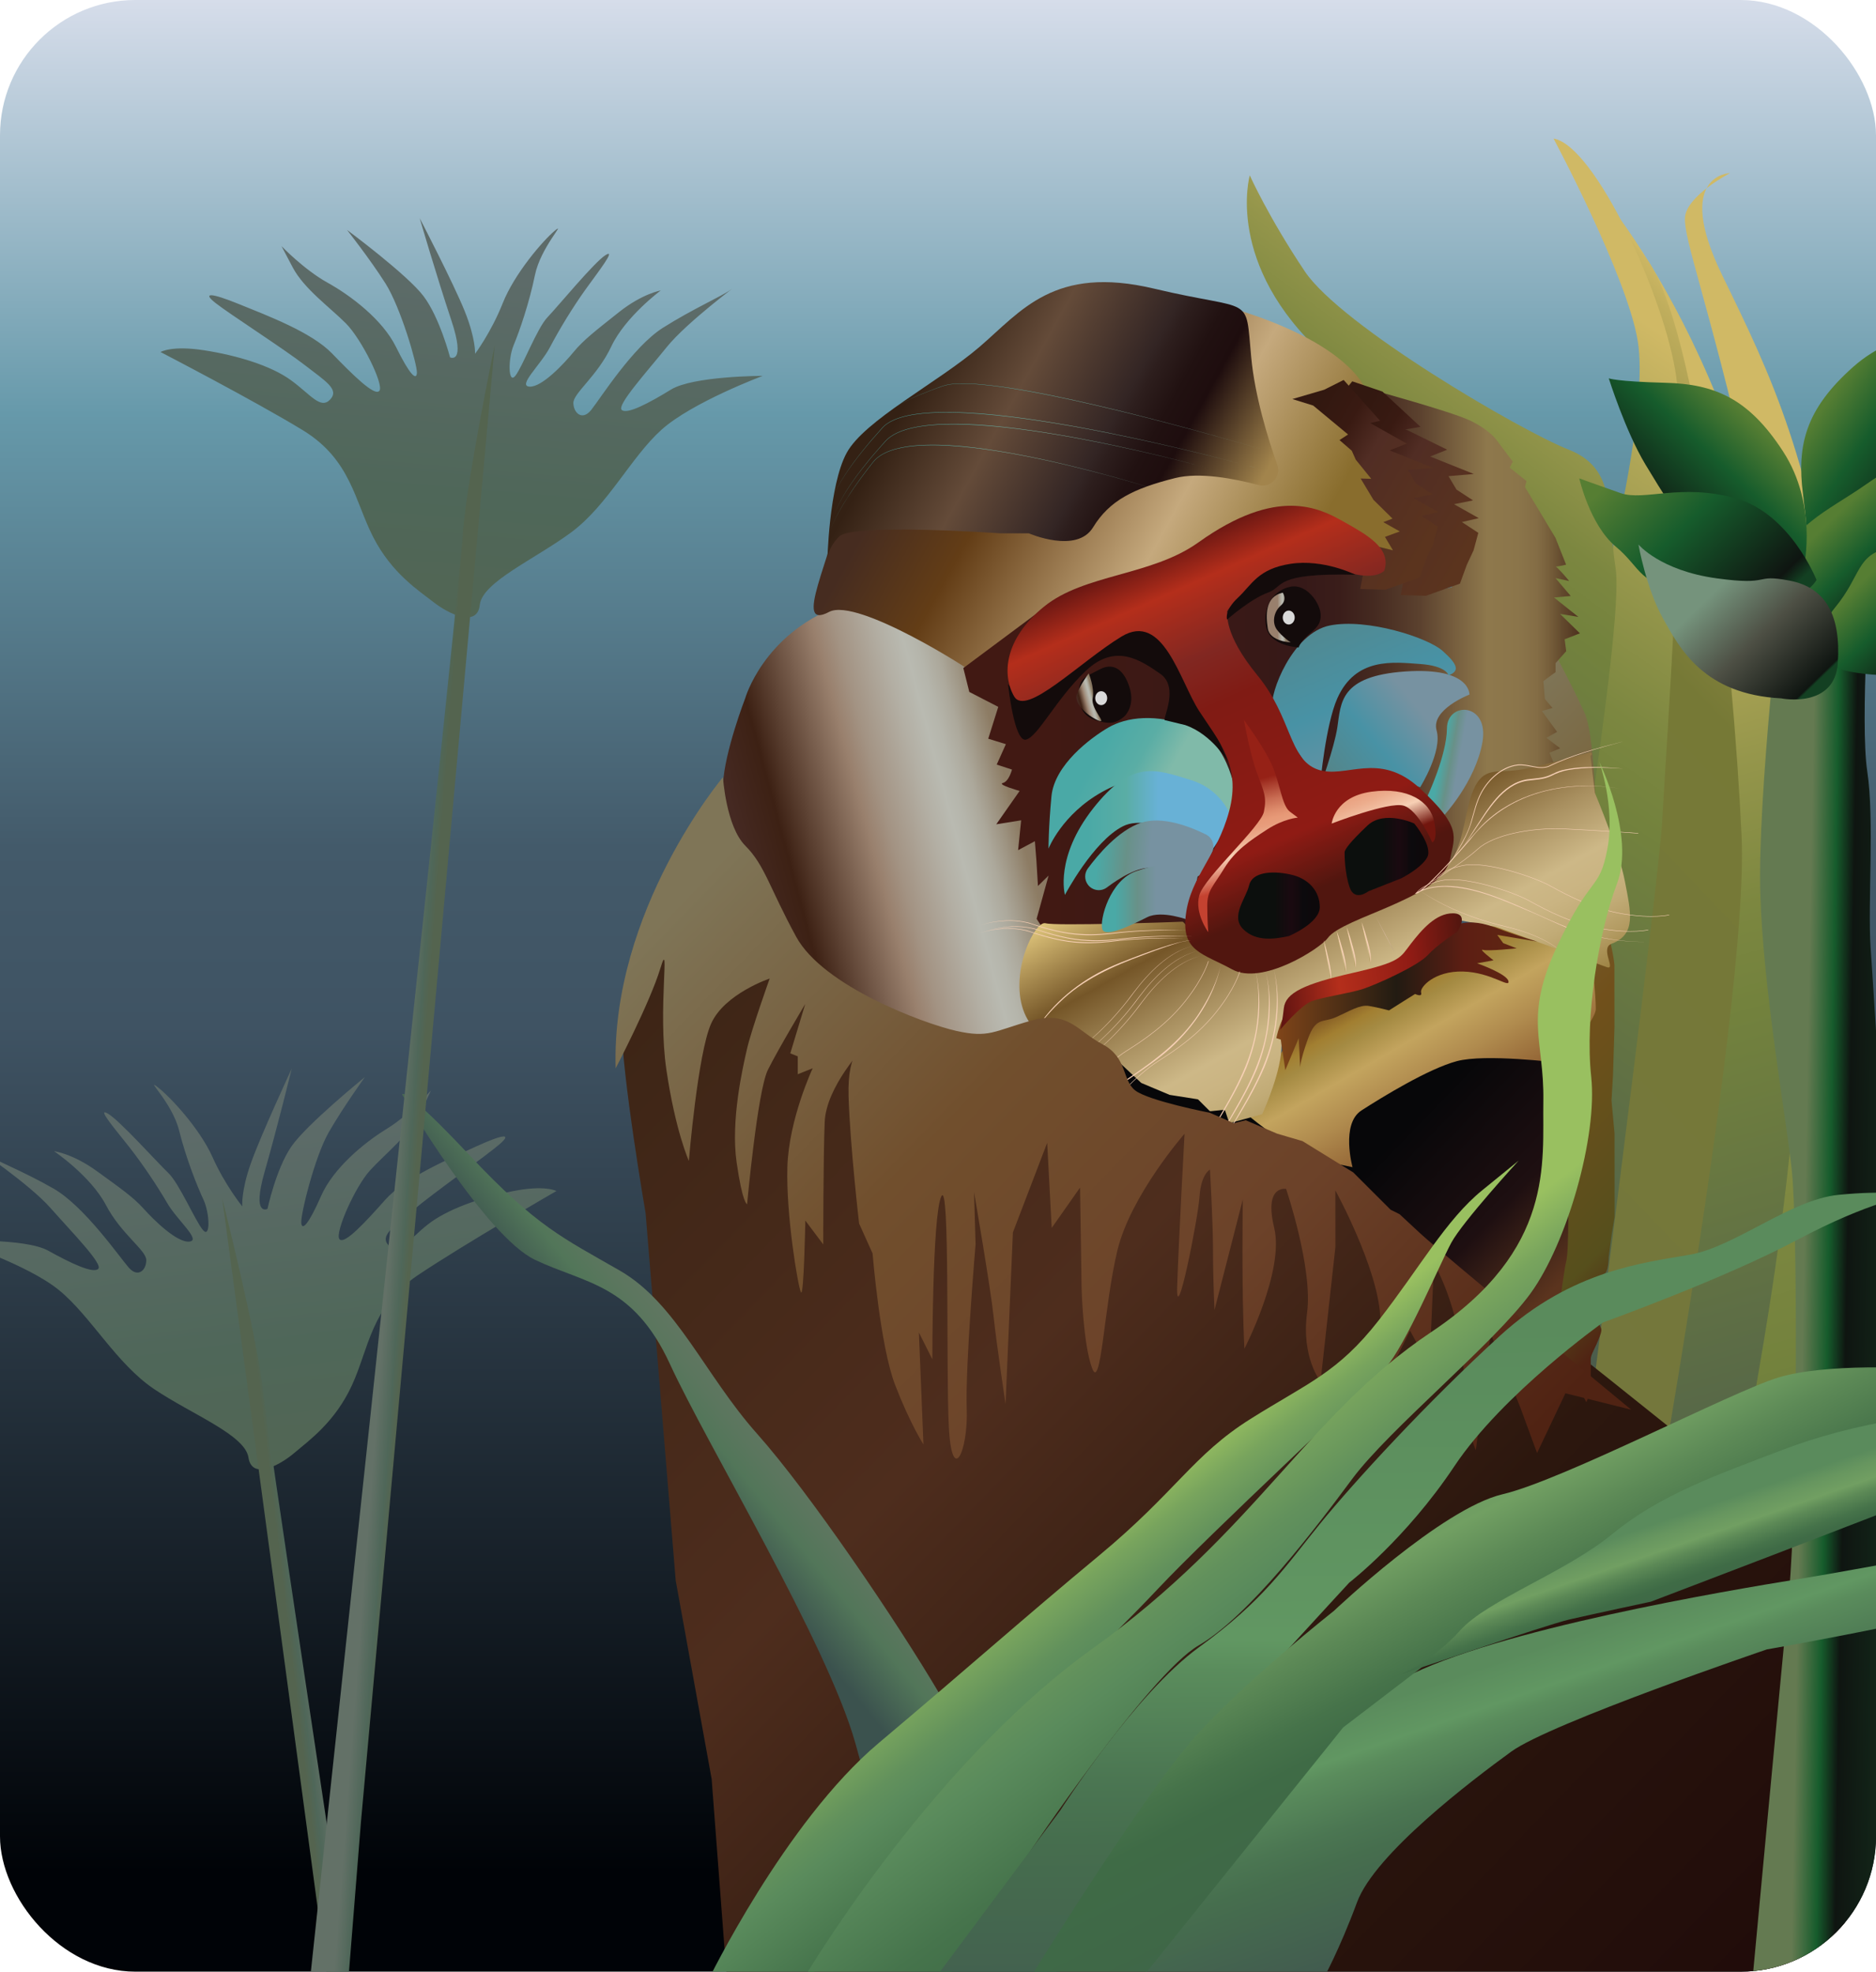 <?xml version="1.0" encoding="UTF-8"?> <svg xmlns="http://www.w3.org/2000/svg" xmlns:xlink="http://www.w3.org/1999/xlink" id="_Слой_1" data-name="Слой 1" viewBox="0 0 935.35 983.07"> <defs> <style> .cls-1, .cls-2 { fill: none; } .cls-3 { fill: url(#_Безымянный_градиент_376-3); } .cls-4 { fill: url(#_Безымянный_градиент_376-2); } .cls-5 { fill: url(#_Безымянный_градиент_384-2); } .cls-6 { fill: url(#_Безымянный_градиент_384-5); } .cls-7 { fill: url(#_Безымянный_градиент_384-3); } .cls-8 { fill: url(#_Безымянный_градиент_384-4); } .cls-9 { fill: url(#_Безымянный_градиент_378-2); } .cls-10 { fill: url(#_Безымянный_градиент_253-2); } .cls-11 { fill: url(#_Безымянный_градиент_295-3); } .cls-12 { fill: url(#_Безымянный_градиент_295-4); } .cls-13 { fill: url(#_Безымянный_градиент_295-5); } .cls-14 { fill: url(#_Безымянный_градиент_295-2); } .cls-15 { fill: url(#_Безымянный_градиент_230-2); } .cls-16 { fill: url(#_Безымянный_градиент_219-2); } .cls-17 { fill: url(#_Безымянный_градиент_200-3); } .cls-18 { fill: url(#_Безымянный_градиент_200-2); } .cls-19 { fill: url(#_Безымянный_градиент_216-2); } .cls-20 { fill: url(#_Безымянный_градиент_148-2); } .cls-21 { clip-path: url(#clippath); } .cls-22 { fill: #f7d0b5; } .cls-23 { fill: #d9d9d9; } .cls-24 { fill: #130b0b; } .cls-25 { fill: url(#_Безымянный_градиент_72); } .cls-26 { fill: url(#_Безымянный_градиент_75); } .cls-27 { fill: url(#_Безымянный_градиент_78); } .cls-28 { fill: url(#_Безымянный_градиент_384); } .cls-29 { fill: url(#_Безымянный_градиент_385); } .cls-30 { fill: url(#_Безымянный_градиент_354); } .cls-31 { fill: url(#_Безымянный_градиент_376); } .cls-32 { fill: url(#_Безымянный_градиент_378); } .cls-33 { fill: url(#_Безымянный_градиент_369); } .cls-34 { fill: url(#_Безымянный_градиент_331); } .cls-35 { fill: url(#_Безымянный_градиент_359); } .cls-36 { fill: url(#_Безымянный_градиент_339); } .cls-37 { fill: url(#_Безымянный_градиент_512); } .cls-38 { fill: url(#_Безымянный_градиент_214); } .cls-39 { fill: url(#_Безымянный_градиент_216); } .cls-40 { fill: url(#_Безымянный_градиент_219); } .cls-41 { fill: url(#_Безымянный_градиент_208); } .cls-42 { fill: url(#_Безымянный_градиент_200); } .cls-43 { fill: url(#_Безымянный_градиент_485); } .cls-44 { fill: url(#_Безымянный_градиент_265); } .cls-45 { fill: url(#_Безымянный_градиент_273); } .cls-46 { fill: url(#_Безымянный_градиент_253); } .cls-47 { fill: url(#_Безымянный_градиент_230); } .cls-48 { fill: url(#_Безымянный_градиент_238); } .cls-49 { fill: url(#_Безымянный_градиент_231); } .cls-50 { fill: url(#_Безымянный_градиент_233); } .cls-51 { fill: url(#_Безымянный_градиент_232); } .cls-52 { fill: url(#_Безымянный_градиент_234); } .cls-53 { fill: url(#_Безымянный_градиент_223); } .cls-54 { fill: url(#_Безымянный_градиент_220); } .cls-55 { fill: url(#_Безымянный_градиент_227); } .cls-56 { fill: url(#_Безымянный_градиент_294); } .cls-57 { fill: url(#_Безымянный_градиент_295); } .cls-58 { fill: url(#_Безымянный_градиент_127); } .cls-59 { fill: url(#_Безымянный_градиент_160); } .cls-60 { fill: url(#_Безымянный_градиент_148); } .cls-61 { fill: url(#_Безымянный_градиент_113); } .cls-62 { fill: url(#_Безымянный_градиент_114); } .cls-63 { fill: url(#_Безымянный_градиент_176); } .cls-64 { fill: url(#_Безымянный_градиент_191); } .cls-65 { fill: url(#_Безымянный_градиент_920); } .cls-66 { fill: url(#_Безымянный_градиент_78-2); } .cls-67 { fill: url(#_Безымянный_градиент_75-2); } .cls-2 { stroke: #f7d0b5; stroke-miterlimit: 10; stroke-width: .22px; } </style> <linearGradient id="_Безымянный_градиент_920" data-name="Безымянный градиент 920" x1="467.67" y1="0" x2="467.67" y2="983.07" gradientTransform="translate(0 983.07) scale(1 -1)" gradientUnits="userSpaceOnUse"> <stop offset="0" stop-color="#d6ddea"></stop> <stop offset=".21" stop-color="#69a"></stop> <stop offset=".43" stop-color="#435a6a"></stop> <stop offset=".52" stop-color="#3f5363"></stop> <stop offset=".95" stop-color="#000307"></stop> </linearGradient> <clipPath id="clippath"> <rect class="cls-1" x="0" y="0" width="935.35" height="983.07" rx="67.49" ry="67.49" transform="translate(935.35 983.07) rotate(-180)"></rect> </clipPath> <linearGradient id="_Безымянный_градиент_75" data-name="Безымянный градиент 75" x1="-2969.62" y1="610.8" x2="-2962.48" y2="841.74" gradientTransform="translate(3820.74 -631.94) rotate(-5.67) scale(1.28)" gradientUnits="userSpaceOnUse"> <stop offset=".14" stop-color="#5d6b69"></stop> <stop offset=".51" stop-color="#4f6759"></stop> <stop offset=".9" stop-color="#54644f"></stop> </linearGradient> <linearGradient id="_Безымянный_градиент_78" data-name="Безымянный градиент 78" x1="-2819.18" y1="1043.18" x2="-3091.08" y2="1048.62" gradientTransform="translate(3820.74 -631.94) rotate(-5.67) scale(1.28)" gradientUnits="userSpaceOnUse"> <stop offset=".51" stop-color="#637167"></stop> <stop offset=".53" stop-color="#4f6759"></stop> <stop offset=".54" stop-color="#54644f"></stop> </linearGradient> <linearGradient id="_Безымянный_градиент_223" data-name="Безымянный градиент 223" x1="-2345.79" y1="6248.22" x2="-1572.37" y2="6248.22" gradientTransform="translate(7392.52 726.33) rotate(74.65)" gradientUnits="userSpaceOnUse"> <stop offset=".22" stop-color="#d0b965"></stop> <stop offset=".3" stop-color="#bdae5d"></stop> <stop offset=".5" stop-color="#95964b"></stop> <stop offset=".66" stop-color="#7c8740"></stop> <stop offset=".75" stop-color="#73823d"></stop> <stop offset="1" stop-color="#405250"></stop> </linearGradient> <linearGradient id="_Безымянный_градиент_216" data-name="Безымянный градиент 216" x1="-2363.95" y1="6274.38" x2="-1587.58" y2="6266.39" gradientTransform="translate(7392.52 726.33) rotate(74.65)" gradientUnits="userSpaceOnUse"> <stop offset=".22" stop-color="#d0b965"></stop> <stop offset=".27" stop-color="#bdae5d"></stop> <stop offset=".39" stop-color="#95964b"></stop> <stop offset=".48" stop-color="#7c8740"></stop> <stop offset=".54" stop-color="#73823d"></stop> <stop offset="1" stop-color="#405250"></stop> </linearGradient> <linearGradient id="_Безымянный_градиент_220" data-name="Безымянный градиент 220" x1="-2179.41" y1="5931.97" x2="-1856.42" y2="6528.71" gradientTransform="translate(7392.52 726.33) rotate(74.65)" gradientUnits="userSpaceOnUse"> <stop offset=".22" stop-color="#d0b965"></stop> <stop offset=".24" stop-color="#c0ae5d"></stop> <stop offset=".32" stop-color="#989147"></stop> <stop offset=".39" stop-color="#7f7f3a"></stop> <stop offset=".42" stop-color="#767936"></stop> <stop offset="1" stop-color="#73763f"></stop> </linearGradient> <linearGradient id="_Безымянный_градиент_216-2" data-name="Безымянный градиент 216" x1="-2299.34" y1="6010.77" x2="-1874.25" y2="6505.94" xlink:href="#_Безымянный_градиент_216"></linearGradient> <linearGradient id="_Безымянный_градиент_214" data-name="Безымянный градиент 214" x1="-2350.3" y1="6055.84" x2="-1972.73" y2="6536.57" gradientTransform="translate(7392.52 726.33) rotate(74.65)" gradientUnits="userSpaceOnUse"> <stop offset="0" stop-color="#454f3a"></stop> <stop offset="0" stop-color="#595e40"></stop> <stop offset=".02" stop-color="#79764a"></stop> <stop offset=".03" stop-color="#948b52"></stop> <stop offset=".05" stop-color="#aa9c59"></stop> <stop offset=".07" stop-color="#bba95e"></stop> <stop offset=".09" stop-color="#c7b262"></stop> <stop offset=".13" stop-color="#ceb764"></stop> <stop offset=".22" stop-color="#d0b965"></stop> <stop offset=".26" stop-color="#bdae5d"></stop> <stop offset=".35" stop-color="#95964b"></stop> <stop offset=".42" stop-color="#7c8740"></stop> <stop offset=".47" stop-color="#73823d"></stop> <stop offset="1" stop-color="#405250"></stop> </linearGradient> <linearGradient id="_Безымянный_градиент_369" data-name="Безымянный градиент 369" x1="97.44" y1="1071.49" x2="680.43" y2="505.19" gradientTransform="translate(933.65 2.64) rotate(179.96) scale(1 -1)" gradientUnits="userSpaceOnUse"> <stop offset=".05" stop-color="#210c0a"></stop> <stop offset=".36" stop-color="#2c170e"></stop> <stop offset=".63" stop-color="#4e2d1d"></stop> <stop offset=".95" stop-color="#3d2516"></stop> </linearGradient> <linearGradient id="_Безымянный_градиент_359" data-name="Безымянный градиент 359" x1="52.42" y1="602.99" x2="254.75" y2="406.44" gradientTransform="translate(933.65 2.64) rotate(179.96) scale(1 -1)" gradientUnits="userSpaceOnUse"> <stop offset=".05" stop-color="#502313"></stop> <stop offset=".17" stop-color="#564f1c"></stop> <stop offset=".48" stop-color="#71501b"></stop> <stop offset=".95" stop-color="#7f7557"></stop> </linearGradient> <linearGradient id="_Безымянный_градиент_385" data-name="Безымянный градиент 385" x1="152.81" y1="652.16" x2="339.69" y2="470.62" gradientTransform="translate(933.65 2.64) rotate(179.96) scale(1 -1)" gradientUnits="userSpaceOnUse"> <stop offset=".05" stop-color="#5b341e"></stop> <stop offset=".23" stop-color="#1e0f11"></stop> <stop offset=".47" stop-color="#070709"></stop> </linearGradient> <linearGradient id="_Безымянный_градиент_148" data-name="Безымянный градиент 148" x1="388.42" y1="388.24" x2="590.05" y2="442.41" gradientTransform="translate(933.65 2.64) rotate(179.96) scale(1 -1)" gradientUnits="userSpaceOnUse"> <stop offset=".08" stop-color="#7d6e60"></stop> <stop offset=".2" stop-color="#8d7c64"></stop> <stop offset=".24" stop-color="#9d9381"></stop> <stop offset=".28" stop-color="#aca89b"></stop> <stop offset=".32" stop-color="#b5b5ab"></stop> <stop offset=".35" stop-color="#b9bab1"></stop> <stop offset=".4" stop-color="#b3afa4"></stop> <stop offset=".5" stop-color="#a39383"></stop> <stop offset=".55" stop-color="#99806d"></stop> <stop offset=".75" stop-color="#3d2114"></stop> <stop offset=".85" stop-color="#452922"></stop> </linearGradient> <linearGradient id="_Безымянный_градиент_160" data-name="Безымянный градиент 160" x1="241.53" y1="324.7" x2="485.79" y2="189.47" gradientTransform="translate(933.65 2.64) rotate(179.96) scale(1 -1)" gradientUnits="userSpaceOnUse"> <stop offset=".22" stop-color="#896d2d"></stop> <stop offset=".46" stop-color="#c5a97d"></stop> <stop offset=".76" stop-color="#633d16"></stop> <stop offset=".93" stop-color="#462c20"></stop> </linearGradient> <linearGradient id="_Безымянный_градиент_176" data-name="Безымянный градиент 176" x1="316.9" y1="270.45" x2="486.12" y2="176.76" gradientTransform="translate(933.65 2.64) rotate(179.96) scale(1 -1)" gradientUnits="userSpaceOnUse"> <stop offset=".03" stop-color="#a2844c"></stop> <stop offset=".26" stop-color="#1e0d0e"></stop> <stop offset=".33" stop-color="#211111"></stop> <stop offset=".41" stop-color="#2d1e1d"></stop> <stop offset=".44" stop-color="#332524"></stop> <stop offset=".69" stop-color="#644b39"></stop> <stop offset=".93" stop-color="#342114"></stop> </linearGradient> <linearGradient id="_Безымянный_градиент_294" data-name="Безымянный градиент 294" x1="195.05" y1="565.79" x2="257.29" y2="457.95" gradientTransform="translate(933.65 2.64) rotate(179.96) scale(1 -1)" gradientUnits="userSpaceOnUse"> <stop offset=".02" stop-color="#7d4923"></stop> <stop offset=".03" stop-color="#804c25"></stop> <stop offset=".34" stop-color="#b08b4e"></stop> <stop offset=".49" stop-color="#c3a45e"></stop> <stop offset=".61" stop-color="#a48a42"></stop> <stop offset=".67" stop-color="#a27f31"></stop> <stop offset=".82" stop-color="#663514"></stop> </linearGradient> <linearGradient id="_Безымянный_градиент_234" data-name="Безымянный градиент 234" x1="146.14" y1="341.32" x2="453.58" y2="341.32" gradientTransform="translate(933.65 2.64) rotate(179.96) scale(1 -1)" gradientUnits="userSpaceOnUse"> <stop offset="0" stop-color="#3f2214"></stop> <stop offset="0" stop-color="#4d311e"></stop> <stop offset=".03" stop-color="#644b2e"></stop> <stop offset=".05" stop-color="#775f3b"></stop> <stop offset=".07" stop-color="#846d45"></stop> <stop offset=".1" stop-color="#8b754a"></stop> <stop offset=".15" stop-color="#8e784c"></stop> <stop offset=".2" stop-color="#78603f"></stop> <stop offset=".26" stop-color="#5b412e"></stop> <stop offset=".33" stop-color="#462b21"></stop> <stop offset=".39" stop-color="#3a1d1a"></stop> <stop offset=".45" stop-color="#361918"></stop> <stop offset=".86" stop-color="#411913"></stop> </linearGradient> <linearGradient id="_Безымянный_градиент_191" data-name="Безымянный градиент 191" x1="198.76" y1="587.43" x2="330.61" y2="349.48" gradientTransform="translate(933.65 2.64) rotate(179.96) scale(1 -1)" gradientUnits="userSpaceOnUse"> <stop offset=".21" stop-color="#957937"></stop> <stop offset=".23" stop-color="#9f8546"></stop> <stop offset=".28" stop-color="#b39b62"></stop> <stop offset=".33" stop-color="#c1ab76"></stop> <stop offset=".38" stop-color="#cab482"></stop> <stop offset=".43" stop-color="#cdb887"></stop> <stop offset=".53" stop-color="#a88f5f"></stop> <stop offset=".65" stop-color="#755628"></stop> <stop offset=".81" stop-color="#e4ca7f"></stop> <stop offset=".86" stop-color="#2c3a39"></stop> </linearGradient> <linearGradient id="_Безымянный_градиент_384" data-name="Безымянный градиент 384" x1="327.1" y1="416.51" x2="401.61" y2="375.26" gradientTransform="translate(933.65 2.64) rotate(179.96) scale(1 -1)" gradientUnits="userSpaceOnUse"> <stop offset=".44" stop-color="#80baa9"></stop> <stop offset=".63" stop-color="#5aada5"></stop> <stop offset=".86" stop-color="#4aa9a6"></stop> </linearGradient> <linearGradient id="_Безымянный_градиент_208" data-name="Безымянный градиент 208" x1="319.59" y1="412.46" x2="403.6" y2="412.46" gradientTransform="translate(933.65 2.64) rotate(179.96) scale(1 -1)" gradientUnits="userSpaceOnUse"> <stop offset=".44" stop-color="#68b1d6"></stop> <stop offset=".63" stop-color="#5aada5"></stop> <stop offset=".86" stop-color="#4aa9a6"></stop> </linearGradient> <linearGradient id="_Безымянный_градиент_200" data-name="Безымянный градиент 200" x1="762.9" y1="339.22" x2="821.54" y2="339.22" gradientTransform="translate(1443.13 161.38) rotate(-175.11) scale(1.07 -1)" gradientUnits="userSpaceOnUse"> <stop offset=".44" stop-color="#7792a1"></stop> <stop offset=".63" stop-color="#689188"></stop> <stop offset=".86" stop-color="#4aa9a6"></stop> </linearGradient> <linearGradient id="_Безымянный_градиент_200-2" data-name="Безымянный градиент 200" x1="336.71" y1="445.09" x2="384.6" y2="445.09" gradientTransform="translate(933.65 2.64) rotate(179.96) scale(1 -1)" xlink:href="#_Безымянный_градиент_200"></linearGradient> <linearGradient id="_Безымянный_градиент_384-2" data-name="Безымянный градиент 384" x1="604.53" y1="233.8" x2="416.19" y2="233.92" gradientTransform="matrix(1, 0, 0, 1, 0, 0)" xlink:href="#_Безымянный_градиент_384"></linearGradient> <linearGradient id="_Безымянный_градиент_384-3" data-name="Безымянный градиент 384" x1="577.74" y1="244.24" x2="413.22" y2="244.34" gradientTransform="matrix(1, 0, 0, 1, 0, 0)" xlink:href="#_Безымянный_градиент_384"></linearGradient> <linearGradient id="_Безымянный_градиент_384-4" data-name="Безымянный градиент 384" x1="629.47" y1="224.02" x2="444.09" y2="195.31" gradientTransform="matrix(1, 0, 0, 1, 0, 0)" xlink:href="#_Безымянный_градиент_384"></linearGradient> <linearGradient id="_Безымянный_градиент_384-5" data-name="Безымянный градиент 384" x1="626.11" y1="227.49" x2="414.7" y2="227.62" gradientTransform="matrix(1, 0, 0, 1, 0, 0)" xlink:href="#_Безымянный_градиент_384"></linearGradient> <linearGradient id="_Безымянный_градиент_200-3" data-name="Безымянный градиент 200" x1="1241.8" y1="832.5" x2="1264.13" y2="832.5" gradientTransform="translate(2104.08 -222.7) rotate(-170.04) scale(1 -1)" xlink:href="#_Безымянный_градиент_200"></linearGradient> <linearGradient id="_Безымянный_градиент_219" data-name="Безымянный градиент 219" x1="216.36" y1="343.17" x2="280.98" y2="396.3" gradientTransform="translate(933.65 2.64) rotate(179.96) scale(1 -1)" gradientUnits="userSpaceOnUse"> <stop offset=".15" stop-color="#7792a1"></stop> <stop offset=".48" stop-color="#4892a5"></stop> <stop offset=".86" stop-color="#568385"></stop> </linearGradient> <linearGradient id="_Безымянный_градиент_230" data-name="Безымянный градиент 230" x1="386.54" y1="944.14" x2="469.71" y2="894.48" gradientTransform="translate(1154.55 -760.33) rotate(-178.27) scale(1 -1.11)" gradientUnits="userSpaceOnUse"> <stop offset=".05" stop-color="#5b341e"></stop> <stop offset=".52" stop-color="#512d24"></stop> <stop offset=".69" stop-color="#391a12"></stop> <stop offset=".87" stop-color="#321810"></stop> </linearGradient> <linearGradient id="_Безымянный_градиент_230-2" data-name="Безымянный градиент 230" x1="406.15" y1="940.87" x2="489.32" y2="891.21" xlink:href="#_Безымянный_градиент_230"></linearGradient> <linearGradient id="_Безымянный_градиент_219-2" data-name="Безымянный градиент 219" x1="220.49" y1="414.96" x2="287.54" y2="264.01" xlink:href="#_Безымянный_градиент_219"></linearGradient> <linearGradient id="_Безымянный_градиент_127" data-name="Безымянный градиент 127" x1="208.73" y1="595.73" x2="411.22" y2="139.84" gradientTransform="translate(933.65 2.64) rotate(179.96) scale(1 -1)" gradientUnits="userSpaceOnUse"> <stop offset=".34" stop-color="#51160f"></stop> <stop offset=".4" stop-color="#8f1b14"></stop> <stop offset=".55" stop-color="#801b14"></stop> <stop offset=".6" stop-color="#812721"></stop> <stop offset=".67" stop-color="#b42e1b"></stop> <stop offset=".72" stop-color="#5d1311"></stop> </linearGradient> <linearGradient id="_Безымянный_градиент_148-2" data-name="Безымянный градиент 148" x1="386.05" y1="344.24" x2="398.36" y2="347.55" xlink:href="#_Безымянный_градиент_148"></linearGradient> <linearGradient id="_Безымянный_градиент_238" data-name="Безымянный градиент 238" x1="290.31" y1="305.09" x2="302.24" y2="305.09" gradientTransform="translate(933.65 2.64) rotate(179.96) scale(1 -1)" gradientUnits="userSpaceOnUse"> <stop offset=".08" stop-color="#7d6e60"></stop> <stop offset=".2" stop-color="#8d7c64"></stop> <stop offset=".24" stop-color="#9d9381"></stop> <stop offset=".28" stop-color="#aca89b"></stop> <stop offset=".32" stop-color="#b5b5ab"></stop> <stop offset=".35" stop-color="#b9bab1"></stop> <stop offset=".4" stop-color="#b3afa4"></stop> <stop offset=".5" stop-color="#a39383"></stop> <stop offset=".55" stop-color="#99806d"></stop> </linearGradient> <linearGradient id="_Безымянный_градиент_253" data-name="Безымянный градиент 253" x1="221.73" y1="424.25" x2="263.51" y2="424.25" gradientTransform="translate(933.65 2.64) rotate(179.96) scale(1 -1)" gradientUnits="userSpaceOnUse"> <stop offset=".08" stop-color="#0d090b"></stop> <stop offset=".21" stop-color="#0c0a0d"></stop> <stop offset=".27" stop-color="#140a0e"></stop> <stop offset=".35" stop-color="#1a0a10"></stop> <stop offset=".54" stop-color="#0d0e0d"></stop> <stop offset=".55" stop-color="#0c0f0d"></stop> </linearGradient> <linearGradient id="_Безымянный_градиент_253-2" data-name="Безымянный градиент 253" x1="275.91" y1="448.7" x2="316.62" y2="448.7" xlink:href="#_Безымянный_градиент_253"></linearGradient> <linearGradient id="_Безымянный_градиент_265" data-name="Безымянный градиент 265" x1="309.1" y1="437.5" x2="321.33" y2="389.36" gradientTransform="translate(933.65 2.64) rotate(179.96) scale(1 -1)" gradientUnits="userSpaceOnUse"> <stop offset="0" stop-color="#c44230"></stop> <stop offset=".31" stop-color="#f7d0b5"></stop> <stop offset=".35" stop-color="#f3c3a6"></stop> <stop offset=".45" stop-color="#ecac8c"></stop> <stop offset=".53" stop-color="#e89d7c"></stop> <stop offset=".59" stop-color="#e79977"></stop> <stop offset=".66" stop-color="#de8c6c"></stop> <stop offset=".78" stop-color="#c86b52"></stop> <stop offset=".94" stop-color="#a43627"></stop> <stop offset="1" stop-color="#962116"></stop> </linearGradient> <linearGradient id="_Безымянный_градиент_273" data-name="Безымянный градиент 273" x1="241.02" y1="415.4" x2="261" y2="365.44" gradientTransform="translate(933.65 2.64) rotate(179.96) scale(1 -1)" gradientUnits="userSpaceOnUse"> <stop offset="0" stop-color="#72160e"></stop> <stop offset=".23" stop-color="#f7d0b5"></stop> <stop offset=".28" stop-color="#f3c3a6"></stop> <stop offset=".4" stop-color="#ecac8c"></stop> <stop offset=".51" stop-color="#e89d7c"></stop> <stop offset=".59" stop-color="#e79977"></stop> </linearGradient> <linearGradient id="_Безымянный_градиент_295" data-name="Безымянный градиент 295" x1="251.43" y1="485.83" x2="268.65" y2="454.75" gradientTransform="translate(933.65 2.64) rotate(179.96) scale(1 -1)" gradientUnits="userSpaceOnUse"> <stop offset=".21" stop-color="#957937"></stop> <stop offset=".23" stop-color="#9f8546"></stop> <stop offset=".28" stop-color="#b39b62"></stop> <stop offset=".33" stop-color="#c1ab76"></stop> <stop offset=".38" stop-color="#cab482"></stop> <stop offset=".43" stop-color="#cdb887"></stop> <stop offset=".81" stop-color="#e4ca7f"></stop> <stop offset=".86" stop-color="#2c3a39"></stop> </linearGradient> <linearGradient id="_Безымянный_градиент_295-2" data-name="Безымянный градиент 295" x1="256.39" y1="487.81" x2="273.61" y2="456.73" xlink:href="#_Безымянный_градиент_295"></linearGradient> <linearGradient id="_Безымянный_градиент_295-3" data-name="Безымянный градиент 295" x1="243.98" y1="483.35" x2="261.2" y2="452.27" xlink:href="#_Безымянный_градиент_295"></linearGradient> <linearGradient id="_Безымянный_градиент_295-4" data-name="Безымянный градиент 295" x1="18461.33" y1="287" x2="18478.55" y2="255.92" gradientTransform="translate(-452.47 781.32) rotate(-28.65) scale(.06 1)" xlink:href="#_Безымянный_градиент_295"></linearGradient> <linearGradient id="_Безымянный_градиент_295-5" data-name="Безымянный градиент 295" x1="263.51" y1="491.96" x2="280.39" y2="461.5" xlink:href="#_Безымянный_градиент_295"></linearGradient> <linearGradient id="_Безымянный_градиент_339" data-name="Безымянный градиент 339" x1="167.35" y1="493.97" x2="297.63" y2="493.97" gradientTransform="translate(933.65 2.64) rotate(179.96) scale(1 -1)" gradientUnits="userSpaceOnUse"> <stop offset="0" stop-color="#602a13"></stop> <stop offset=".28" stop-color="#5d1e13"></stop> <stop offset=".54" stop-color="#221b12"></stop> <stop offset="1" stop-color="#804519"></stop> </linearGradient> <linearGradient id="_Безымянный_градиент_331" data-name="Безымянный градиент 331" x1="-470.37" y1="305.98" x2="-374.45" y2="305.98" gradientTransform="translate(231.23 224.11) rotate(173.99) scale(1 -1)" gradientUnits="userSpaceOnUse"> <stop offset="0" stop-color="#51160f"></stop> <stop offset=".28" stop-color="#8f1b14"></stop> <stop offset=".67" stop-color="#b42e1b"></stop> <stop offset="1" stop-color="#5d1311"></stop> </linearGradient> <linearGradient id="_Безымянный_градиент_354" data-name="Безымянный градиент 354" x1="210.76" y1="792.7" x2="601.38" y2="413.26" gradientTransform="translate(933.65 2.64) rotate(179.96) scale(1 -1)" gradientUnits="userSpaceOnUse"> <stop offset=".05" stop-color="#502313"></stop> <stop offset=".36" stop-color="#6c4229"></stop> <stop offset=".63" stop-color="#714f2d"></stop> <stop offset=".95" stop-color="#7f7557"></stop> </linearGradient> <linearGradient id="_Безымянный_градиент_512" data-name="Безымянный градиент 512" x1="159.49" y1="712.52" x2="467.45" y2="716.77" gradientTransform="translate(1164.42 -68.47) rotate(-178.18) scale(1 -1)" gradientUnits="userSpaceOnUse"> <stop offset=".05" stop-color="#134022"></stop> <stop offset=".06" stop-color="#163721"></stop> <stop offset=".2" stop-color="#0f1511"></stop> <stop offset=".23" stop-color="#165c2c"></stop> <stop offset=".27" stop-color="#647a51"></stop> </linearGradient> <linearGradient id="_Безымянный_градиент_378" data-name="Безымянный градиент 378" x1="-6481.13" y1="4871.63" x2="-6571.44" y2="4771.51" gradientTransform="translate(-3033.99 7292.04) rotate(82.76) scale(1 -1)" gradientUnits="userSpaceOnUse"> <stop offset=".05" stop-color="#134022"></stop> <stop offset=".12" stop-color="#0f1511"></stop> <stop offset=".44" stop-color="#165c2c"></stop> <stop offset=".64" stop-color="#567e33"></stop> </linearGradient> <linearGradient id="_Безымянный_градиент_376" data-name="Безымянный градиент 376" x1="175.9" y1="354.16" x2="223.41" y2="308.02" gradientTransform="translate(1164.42 -68.47) rotate(-178.18) scale(1 -1)" gradientUnits="userSpaceOnUse"> <stop offset=".05" stop-color="#134022"></stop> <stop offset=".12" stop-color="#0f1511"></stop> <stop offset=".55" stop-color="#165c2c"></stop> <stop offset=".9" stop-color="#567e33"></stop> </linearGradient> <linearGradient id="_Безымянный_градиент_378-2" data-name="Безымянный градиент 378" x1="308.43" y1="343.1" x2="218.11" y2="242.99" gradientTransform="translate(1132.45 -62.31) rotate(-178.52) scale(1 -1)" xlink:href="#_Безымянный_градиент_378"></linearGradient> <linearGradient id="_Безымянный_градиент_376-2" data-name="Безымянный градиент 376" x1="171.42" y1="395.67" x2="218.41" y2="350.02" xlink:href="#_Безымянный_градиент_376"></linearGradient> <linearGradient id="_Безымянный_градиент_376-3" data-name="Безымянный градиент 376" x1="265.95" y1="385.68" x2="351.43" y2="302.65" xlink:href="#_Безымянный_градиент_376"></linearGradient> <linearGradient id="_Безымянный_градиент_485" data-name="Безымянный градиент 485" x1="243.5" y1="422.93" x2="327.44" y2="341.39" gradientTransform="translate(1164.42 -68.47) rotate(-178.18) scale(1 -1)" gradientUnits="userSpaceOnUse"> <stop offset=".05" stop-color="#134022"></stop> <stop offset=".06" stop-color="#0f1511"></stop> <stop offset=".36" stop-color="#4d4f44"></stop> <stop offset=".63" stop-color="#75937c"></stop> </linearGradient> <linearGradient id="_Безымянный_градиент_72" data-name="Безымянный градиент 72" x1="497.79" y1="704.54" x2="618.96" y2="803.64" gradientTransform="translate(933.65 2.64) rotate(179.96) scale(1 -1)" gradientUnits="userSpaceOnUse"> <stop offset=".06" stop-color="#6a7667"></stop> <stop offset=".22" stop-color="#667664"></stop> <stop offset=".36" stop-color="#5b765e"></stop> <stop offset=".44" stop-color="#527659"></stop> <stop offset=".61" stop-color="#3b524e"></stop> </linearGradient> <linearGradient id="_Безымянный_градиент_114" data-name="Безымянный градиент 114" x1="-9210.08" y1="685.79" x2="-8964.36" y2="1006.99" gradientTransform="translate(9690.41)" gradientUnits="userSpaceOnUse"> <stop offset=".24" stop-color="#99c060"></stop> <stop offset=".29" stop-color="#78a45d"></stop> <stop offset=".34" stop-color="#62915c"></stop> <stop offset=".37" stop-color="#5a8b5c"></stop> <stop offset=".47" stop-color="#46744c"></stop> <stop offset=".54" stop-color="#3f6b46"></stop> <stop offset="1" stop-color="#405250"></stop> <stop offset="1" stop-color="#375845"></stop> </linearGradient> <linearGradient id="_Безымянный_градиент_113" data-name="Безымянный градиент 113" x1="-9161.89" y1="589.1" x2="-8913.03" y2="925.98" gradientTransform="translate(9690.41)" gradientUnits="userSpaceOnUse"> <stop offset=".35" stop-color="#99c060"></stop> <stop offset=".41" stop-color="#78a45d"></stop> <stop offset=".48" stop-color="#62915c"></stop> <stop offset=".52" stop-color="#5a8b5c"></stop> <stop offset=".64" stop-color="#46744c"></stop> <stop offset=".72" stop-color="#3f6b46"></stop> <stop offset="1" stop-color="#405250"></stop> <stop offset="1" stop-color="#375845"></stop> </linearGradient> <linearGradient id="_Безымянный_градиент_233" data-name="Безымянный градиент 233" x1="-8983.24" y1="577.01" x2="-8977.71" y2="1066.68" gradientTransform="translate(9690.41)" gradientUnits="userSpaceOnUse"> <stop offset=".17" stop-color="#5a8b5c"></stop> <stop offset=".23" stop-color="#5b8d5d"></stop> <stop offset=".49" stop-color="#619762"></stop> <stop offset=".52" stop-color="#5a8c5c"></stop> <stop offset=".63" stop-color="#4b7652"></stop> <stop offset=".69" stop-color="#466e4e"></stop> <stop offset="1" stop-color="#405250"></stop> <stop offset="1" stop-color="#375845"></stop> </linearGradient> <linearGradient id="_Безымянный_градиент_227" data-name="Безымянный градиент 227" x1="-8924.23" y1="717.2" x2="-8845.21" y2="945.63" gradientTransform="translate(9690.41)" gradientUnits="userSpaceOnUse"> <stop offset=".41" stop-color="#5a8b5c"></stop> <stop offset=".42" stop-color="#5b8d5d"></stop> <stop offset=".49" stop-color="#619762"></stop> <stop offset=".52" stop-color="#5a8c5c"></stop> <stop offset=".63" stop-color="#4b7652"></stop> <stop offset=".69" stop-color="#466e4e"></stop> <stop offset="1" stop-color="#405250"></stop> <stop offset="1" stop-color="#375845"></stop> </linearGradient> <linearGradient id="_Безымянный_градиент_232" data-name="Безымянный градиент 232" x1="-9014.19" y1="586.49" x2="-8745.18" y2="1114.9" gradientTransform="translate(9690.41)" gradientUnits="userSpaceOnUse"> <stop offset=".23" stop-color="#5a8b5c"></stop> <stop offset=".26" stop-color="#67965f"></stop> <stop offset=".3" stop-color="#719f62"></stop> <stop offset=".34" stop-color="#5c8956"></stop> <stop offset=".39" stop-color="#46734a"></stop> <stop offset=".42" stop-color="#3f6b46"></stop> <stop offset="1" stop-color="#405250"></stop> <stop offset="1" stop-color="#375845"></stop> </linearGradient> <linearGradient id="_Безымянный_градиент_231" data-name="Безымянный градиент 231" x1="-8752.24" y1="705.68" x2="-8717.12" y2="807.22" gradientTransform="translate(9690.41)" gradientUnits="userSpaceOnUse"> <stop offset=".13" stop-color="#5a8b5c"></stop> <stop offset=".19" stop-color="#67965f"></stop> <stop offset=".26" stop-color="#719f62"></stop> <stop offset=".31" stop-color="#5c8956"></stop> <stop offset=".38" stop-color="#46734a"></stop> <stop offset=".42" stop-color="#3f6b46"></stop> <stop offset="1" stop-color="#405250"></stop> <stop offset="1" stop-color="#375845"></stop> </linearGradient> <linearGradient id="_Безымянный_градиент_75-2" data-name="Безымянный градиент 75" x1="-94.76" y1="500.22" x2="-87.61" y2="731.15" gradientTransform="translate(152.08 -549.91) rotate(-176.82) scale(1.28 -1.28)" xlink:href="#_Безымянный_градиент_75"></linearGradient> <linearGradient id="_Безымянный_градиент_78-2" data-name="Безымянный градиент 78" x1="55.69" y1="932.6" x2="-216.21" y2="938.03" gradientTransform="translate(152.08 -549.91) rotate(-176.82) scale(1.28 -1.28)" xlink:href="#_Безымянный_градиент_78"></linearGradient> </defs> <rect class="cls-65" x="0" y="0" width="935.35" height="983.07" rx="67.49" ry="67.49" transform="translate(935.35 983.07) rotate(-180)"></rect> <g class="cls-21"> <g> <path class="cls-26" d="M-22.07,618.72s35.72,11.62,51.56,24.6c15.84,12.98,28.49,36.59,47.34,49.27,18.84,12.68,45.31,22.79,47.05,34.14,1.73,11.35,15.55,3.91,22.82-2.26,7.27-6.18,20.31-15.36,28.78-33.79,8.48-18.43,9.46-39.14,32.76-54.8,23.31-15.65,69.2-42.04,69.2-42.04,0,0-5.7-3.16-21.94,.11-16.24,3.27-32.66,9.04-42.26,16.62-9.6,7.58-14.2,15.5-19.24,10.61-5.04-4.89,1.98-9.31,11.91-17.75,9.93-8.44,36.65-27.25,43.13-32.87,6.48-5.61,1.97-5.17-11.9,1.18-13.87,6.35-35.33,15.52-45.01,26.42-9.69,10.9-20.52,22.75-22.9,19.67-2.38-3.08,7.77-26.04,15.24-34.24s20.15-18.16,25.29-29.02l5.13-10.87s-10.8,12.26-22.12,19.18c-11.33,6.92-26.63,19.63-32.71,33.49s-9.45,17.51-9.85,13.41,6.67-32.98,13.73-45.28c7.06-12.3,17.99-27.47,17.99-27.47,0,0-29.14,23.61-36.73,34.72-7.6,11.11-11.84,31-11.84,31,0,0-7.88,4.1-1.42-18.5,6.46-22.6,13.53-51.47,13.53-51.47,0,0-15.36,33.01-20.38,47.18-5.02,14.17-4.28,21.55-4.28,21.55,0,0-8.48-10.34-14.87-24.62-6.39-14.28-21.22-30.21-27.5-34.97-6.27-4.76,7.42,7.96,10.85,21.71s8.96,27.7,12.12,34.43,3.6,19.53-.13,15.34c-3.73-4.19-11.84-23.27-17.33-28.52-5.49-5.25-24.59-26.56-30.29-29.72s4.14,8.29,10.78,16.74c6.64,8.46,13.93,19.33,18.93,27.95s17.17,18.6,11.02,19.21c-6.15,.61-17.63-10.68-22.75-16.38-5.12-5.71-11.35-10.06-23.41-18.8s-21.28-9.9-21.28-9.9c0,0,18.2,12.28,25.86,26.85,7.66,14.57,20.04,22.45,20.12,27.42,.08,4.96-4.07,9.1-8.74,3.77-4.67-5.34-22.09-30.54-37.46-39.37-15.37-8.83-30.01-14.42-34.89-17.66-4.88-3.24,22.63,15.15,33.37,27.34,10.74,12.19,26.39,28.04,23.73,30.37-2.67,2.34-13.53-2.8-24.93-9.13-11.4-6.33-46.04-4.84-46.04-4.84Z"></path> <path class="cls-27" d="M110.79,597.54l98.57,732.78,27.52,222.49,22.89-2.27s-125.78-828.82-128.45-855.76c-2.67-26.93-20.53-97.24-20.53-97.24Z"></path> </g> <g> <g> <g> <path class="cls-53" d="M862.56,86.3s-28.39,.65-3.84,51.05c24.55,50.4,44.7,91.3,59.22,196.23,14.52,104.94,6.37,296.45-13.89,378.79-20.26,82.34-67.66,182.85-67.66,182.85l-14.88-47.7s52.4-192.94,60.63-234.48c8.24-41.54,10.56-286.81-10.27-375.73-20.83-88.92-32.36-117.9-31.77-128.77,.59-10.87,22.47-22.24,22.47-22.24Z"></path> <path class="cls-39" d="M789.39,86.45s76.54,77.2,101.57,239.96c25.03,162.76-12.58,344.5-16.91,374.26-4.33,29.76-53.01,184.18-53.01,184.18l-27.51-106.73s59.95-191.44,59.5-284.17c-.45-92.73-11.25-327.25-63.63-407.51Z"></path> <path class="cls-54" d="M813.99,817.27s58.39-314.22,54.33-400.6c-4.07-86.38-20.96-258.52-49.25-290.03-28.29-31.52,22.79-8.04-8.05,159.34-30.84,167.38-40.52,346.81-40.52,346.81l11.78,94.97,31.71,89.5Z"></path> <path class="cls-19" d="M774.57,69.09s36.66,68.5,42,100.97c5.34,32.46-13.42,107.25-13.42,107.25l-46.34,293.06-4.76,47.73,35.84,124.08s39.08-299.99,40.84-332.62c1.76-32.62,12.54-182,7.04-221.56-5.5-39.56-40.66-115.62-61.2-118.91Z"></path> <path class="cls-38" d="M623.12,87.45s-12.76,44.57,37.15,89.8c49.91,45.23,79.54,62.09,92.4,76.42,12.86,14.33,15.01,35.16,2.27,99.37-12.73,64.2-29.08,225.82-29.08,225.82l34.15,104.91,16.48-174.16s33.51-196.68,29.08-225.82c-4.43-29.14,.52-50.14-23.5-59.62-24.03-9.48-113.37-61.74-131.53-88.89-18.17-27.15-27.41-47.83-27.41-47.83Z"></path> </g> <path class="cls-33" d="M339.64,419.52s-29.74,65.53-29.72,90.84c.02,25.31,11.97,94.53,11.97,94.53l15,183.12,17.93,99,7.51,99,557.57,2.62-.88-206.95s-160.88-130.92-185.45-147.28c-24.58-16.36-42.46-45.38-84.16-65.46-41.7-20.07-168.98,2.34-202.5-22.2-33.51-24.54-107.28-127.23-107.28-127.23Z"></path> <path class="cls-35" d="M769.84,315.77s12.67,23.07,20.12,39.44c7.45,16.37,5.27,90.07,9.74,103.47,4.47,13.4,5.23,22.33,5.23,22.33l.02,31.27-.73,23.82-.74,12.66,1.5,16.38,.03,41.69-1.48,8.93-1.48,11.17s0,7.44-2.23,8.19c-2.23,.75-.74,2.98-2.23,8.19-1.49,5.21-.74,5.21-.74,12.66,0,7.44,2.98,4.46,.75,10.42-2.23,5.96-4.46,8.94-4.46,11.17,0,2.23,0,5.96,0,5.96v5.96c0,5.21-2.22,9.68-2.22,9.68,0,0-11.18-22.33-16.39-24.56-5.21-2.23-6.72-29.03-6.72-29.03l10.41-15.64,1.48-20.84,2.22-20.85-.76-26.05-14.17-44.66,.74-8.19,8.92-20.85-2.25-20.1-2.24-14.89-4.5-55.83-8.96-37.96,2.22-16.38-.75-12.65,9.67-14.89Z"></path> <path class="cls-29" d="M765.5,516.02s-24.57-3.71-42.43,.77c-17.86,4.48-43.16,21.62-46.88,24.6-3.72,2.98-6.69,18.61-6.69,18.61l2.24,16.38-5.21,5.21-6.7-5.21-11.17-2.23-5.96-4.46-10.43-10.42-3.72-2.23-7.45-2.97-8.94-5.21-8.19-4.46s-5.95,1.49-5.96-.74-3.73-6.7-3.73-6.7l-24.57-5.94-24.58-14.87-5.21-5.95-17.12,1.5,7.46,17.12s-.74,6.7,1.49,7.44c2.23,.74,31.27,10.4,36.48,12.63,5.21,2.23,29.78,3.7,32.76,7.42,2.98,3.72,12.66,2.97,12.66,2.97,0,0,49.15,23.05,61.81,37.93,12.66,14.88,64.05,51.32,81.18,67.69l17.13,16.37s5.61-46.98,7.1-52.19,1.04-37.89,1.04-37.89l.73-15.63,.74-12.66-4.47-8.93,1.48-10.42-1.49-5.21-3.87-.66-9.54-21.67Z"></path> <path class="cls-60" d="M499.63,327.11s-46.18-38.68-82.65-24.51c-36.47,14.17-45.38,45.44-45.38,45.44,0,0-10.4,26.81-11.14,43.18-.73,16.38,4.48,23.07,4.48,23.07l9.68,11.16-.74,11.91,12.67,16.37,2.98,9.68,8.19,8.18,2.99,12.65,4.47,8.93,3.73,6.7,21.6,11.15,35.74,17.1s23.08,11.15,44.66-11.94c21.57-23.09,23.78-58.82,23.78-58.82,0,0,3.73,6.7-1.49-5.95-5.22-12.65-18.65-56.56-18.65-56.56l-14.93-67.73Z"></path> <path class="cls-59" d="M702.09,293.65s21.6,12.64-.76-28.29l-22.36-40.93,2.39-29.13s-6.15-22.23-61.99-40.06c-55.84-17.83-97.51,6.02-139.92,40.29-42.41,34.27-54.33,24.6-59.52,53.64-5.19,29.04-25.02,65.73-6.5,55.91,14.06-7.45,72.43,30.15,70.58,29.66-12.74-3.33,16.38,3.71,16.38,3.71,0,0,43.89-43.95,63.99-46.19,20.1-2.25,73.68-26.85,73.68-26.85,0,0,42.43,2.21,64.04,28.25Z"></path> <path class="cls-63" d="M636.86,231.81c2.08,5.87-3.27,11.65-9.3,10.05-12.25-3.26-29.48-6.54-41.64-3.5-20.84,5.22-32.75,11.18-40.93,24.57-8.18,13.39-32.01,2.99-32.01,2.99h-14.14s-73.7-5.15-80.4,1.55-5.95,12.79-5.95,12.79c0,0,.72-38.07,9.64-54.44,8.92-16.37,45.39-34.98,66.22-52.84,20.83-17.86,37.19-40.92,87.08-29.06,49.88,11.87,45.41,2.2,48.41,34.18,1.81,19.27,8.21,40.15,13.01,53.71Z"></path> <path class="cls-56" d="M731.6,463.56s1.49,6.7-20.09,19.37c-21.58,12.67-37.21,11.19-49.86,18.64-12.65,7.45-25.3,22.35-28.26,37.24-2.97,14.89-10.41,17.87-10.41,17.87,0,0,23.09,19.34,37.23,22.31l14.15,2.97s-5.97-21.58,4.45-28.29c10.42-6.71,33.49-20.86,47.63-24.6,14.14-3.73,49.88,.71,49.88,.71,0,0,19.34-20.11,19.34-26.81s-2.25-29.03-2.25-29.03l-28.29-8.92s-29.78-11.15-33.5-1.47Z"></path> <path class="cls-52" d="M684.37,194.49s37.97,10.4,47.84,14.86c6.07,2.74,9.84,5.77,11.85,7.69,1.26,1.21,1.82,1.98,1.82,1.98l8.36,11.16-1.52,2.98,8.36,6.69-.76,2.98,15.2,25.3,5.32,13.4s-8.35,2.24-7.59,0c.76-2.23,9.12,8.18,9.12,8.18l-6.83-1.48,7.6,8.93-8.35,.75,12.15,9.67-9.11-1.48,9.88,9.67-7.59,2.98,.76,5.95-5.31,5.96v4.47s-6.07,4.47-6.07,4.47l.76,8.93,3.8,4.46-5.31,1.49,7.6,10.42-5.31,2.98,6.84,5.21-5.31,2.24,3.04,7.44-3.79,7.45s-27.33,7.46-31.12,11.19c-3.79,3.72,11.41,37.96-17.43,52.12-28.84,14.16-114.62,40.27-114.62,40.27,0,0-20.52-26.79-24.31-25.29s-26.57,1.51-26.57,1.51l-34.17-1.47-6.75-10.42,5.97-21.59-5.31,5.21-.77-12.65-.77-9.68-8.35,4.47,1.51-14.89-12.41,1.99,11.65-16.63s-11.4-3.22-8.36-3.96c3.04-.75,4.55-6.7,4.55-6.7l-7.61-2.48,4.57-10.18-8.79-2.72,4.99-15.88-14.43-7.44-2.99-11.91,39.68-29.55,134.84-44.25,59.25,35.69,9.87-2.24,3.02-24.57-6.84-17.86-7.61-22.33-28.11-33.48Z"></path> <path class="cls-64" d="M590.03,459.83c-.16-.18-.38-.27-.61-.26-4.89,.26-63.15,2.18-68.11,.77-5.21-1.49-17.85,23.83-11.14,43.18,6.43,18.54,27.88,19.3,29.67,19.33,.08,0,.16,.02,.24,.04l16.85,5.85c.1,.04,.2,.09,.28,.17l11.7,10.95c.07,.06,.14,.11,.23,.15l13.93,5.86c.06,.02,.12,.04,.18,.05l13.8,2.17c.16,.03,.31,.1,.43,.22l5.52,5.51c.16,.16,.39,.25,.62,.22l6.46-.65c.36-.04,.7,.18,.81,.53l1.81,5.42c.13,.39,.54,.61,.94,.5l15.32-4.19c.22-.06,.41-.22,.5-.43,1.23-2.71,9.51-21.51,9.51-33.92,0-12.19,3.07-18.22,3.62-19.21,.05-.1,.13-.18,.22-.24l7.99-5.82s.08-.05,.13-.08l10.99-5.14c.07-.03,.13-.05,.21-.06,1.58-.25,20.74-3.38,37.85-12.66,17.26-9.36,26.87-22.2,27.5-23.05,.02-.03-2.6,3.33-2.57,3.31l20.47,3.71c.22-.22,55.18,19.95,55.47,20.06,5.45,2.23-3.36-9.3,2.6-11.54,12.56-4.72,9.67-15.64,6.68-31.27-2.89-15.1-14.11-42-14.88-43.81-.03-.07-.05-.13-.05-.2l-2.18-18.03c-.03-.29,.1-.57,.34-.74h0c.73-.49,.21-1.63-.64-1.39-8.06,2.25-24.49,6.73-33.25,8.38-11.91,2.24-18.61-1.48-23.82,8.2-5.2,9.68-5.19,26.8-11.89,37.23-6.69,10.43-34.23,18.63-34.23,18.63l-11.73,2.94c-.11,.03-.22,.08-.31,.16-1.5,1.27-15.32,12.84-25.16,17.77-10.42,5.22-29.03,11.18-41.68,5.98-11.39-4.68-19.17-12.99-20.61-14.6Z"></path> <path class="cls-28" d="M616.55,398.5s-3-28.29-21.61-35.72c-18.62-7.43-33.5-5.19-42.43,.03-8.93,5.22-26.79,18.63-28.27,34.26-1.48,15.63-1.47,26.06-1.47,26.06,0,0,6.69-17.13,26.78-28.3,20.09-11.18,32.01-5.23,40.2,.72,8.19,5.95,21.6,15.62,21.6,15.62l5.2-12.66Z"></path> <path class="cls-41" d="M614.32,408.92s-3.73-14.89-20.86-20.09c-17.12-5.2-29.04-10.4-48.38,14.17-19.34,24.58-14.12,43.19-14.12,43.19,0,0,14.13-26.81,29.01-34.26,14.88-7.45,43.93,12.63,43.93,12.63l10.41-15.64Z"></path> <path class="cls-42" d="M600.1,433.95l4.24-8.92c1.59-3.35,.2-7.35-3.13-8.99-7.77-3.84-21.72-9.35-32.36-5.79-11.28,3.77-21.63,16.2-26.47,22.77-1.77,2.4-1.76,5.67,.02,8.07h0c2.24,3.02,6.52,3.64,9.52,1.37,5.98-4.5,15.8-10.76,22.96-9.62,6.12,.98,12.41,2.99,16.77,4.57,3.29,1.2,6.94-.3,8.45-3.46Z"></path> <path class="cls-18" d="M597.22,436.48l-4.45,22.34s-13.4-5.2-20.84-1.48c-7.44,3.73-20.84,10.44-22.33,5.97-1.49-4.47,3.71-24.57,17.1-29.04s20.84-4.48,30.52,2.21Z"></path> <path class="cls-5" d="M604.53,233.99c-17.03-4.65-34.22-8.74-51.5-12.34-17.29-3.57-34.69-6.65-52.24-8.55-8.77-.92-17.59-1.57-26.41-1.54-4.41,.02-8.82,.23-13.2,.77-4.36,.56-8.73,1.43-12.8,3.12-2.02,.86-3.98,1.93-5.64,3.38-.84,.71-1.54,1.56-2.28,2.38l-2.21,2.47c-1.47,1.64-2.88,3.35-4.32,5.02-1.39,1.72-2.81,3.4-4.15,5.15-2.73,3.46-5.3,7.06-7.68,10.78-1.19,1.86-2.31,3.76-3.33,5.72-1.01,1.96-1.97,3.96-2.56,6.09,.58-2.13,1.53-4.14,2.54-6.1,1.02-1.96,2.13-3.87,3.31-5.73,2.37-3.73,4.93-7.33,7.65-10.8,1.33-1.76,2.76-3.45,4.14-5.17,1.44-1.67,2.84-3.38,4.31-5.03l2.2-2.48c.73-.82,1.44-1.68,2.29-2.4,1.67-1.46,3.64-2.55,5.67-3.41,4.09-1.71,8.47-2.58,12.84-3.16,4.39-.55,8.81-.77,13.22-.8,8.84-.06,17.66,.58,26.44,1.54,17.56,1.93,34.96,5.05,52.24,8.65,17.28,3.64,34.45,7.76,51.48,12.44Z"></path> <path class="cls-7" d="M577.74,244.43c-15.11-4.72-30.4-8.88-45.8-12.54-15.41-3.62-30.96-6.75-46.68-8.59-7.86-.89-15.77-1.49-23.68-1.27-3.95,.12-7.91,.44-11.79,1.19-3.86,.76-7.72,1.93-11.02,4.12-1.66,1.08-3.04,2.51-4.21,4.12-1.21,1.57-2.46,3.1-3.63,4.7-1.18,1.59-2.38,3.16-3.51,4.79-1.16,1.6-2.28,3.24-3.37,4.88-2.19,3.3-4.29,6.66-6.17,10.14-.93,1.75-1.84,3.51-2.63,5.32-.79,1.81-1.55,3.65-2,5.58,.45-1.93,1.2-3.77,1.99-5.59,.79-1.82,1.7-3.58,2.62-5.33,1.87-3.49,3.97-6.85,6.14-10.16,1.09-1.65,2.21-3.29,3.36-4.9,1.13-1.63,2.32-3.21,3.5-4.8,1.16-1.6,2.41-3.14,3.62-4.71,1.15-1.6,2.56-3.06,4.23-4.15,3.32-2.21,7.2-3.39,11.07-4.17,3.89-.76,7.85-1.09,11.81-1.22,7.92-.23,15.85,.35,23.71,1.27,15.73,1.87,31.28,5.04,46.68,8.69,15.4,3.69,30.68,7.88,45.78,12.64Z"></path> <path class="cls-8" d="M629.46,224.12c-15.54-4.58-31.16-8.9-46.84-13.02-15.67-4.11-31.41-8-47.24-11.46-7.92-1.73-15.86-3.33-23.83-4.75-7.98-1.4-15.99-2.63-24.07-3.26-4.03-.3-8.1-.47-12.13-.12-4.08,.21-7.82,1.97-11.62,3.33-3.78,1.45-7.53,2.98-11.18,4.75-1.81,.9-3.62,1.81-5.36,2.86-1.71,1.07-3.48,2.14-4.78,3.7,1.3-1.56,3.07-2.64,4.77-3.71,1.73-1.06,3.54-1.98,5.35-2.88,3.64-1.78,7.39-3.33,11.17-4.79,3.79-1.37,7.54-3.16,11.64-3.37,4.04-.35,8.11-.19,12.15,.1,8.08,.62,16.11,1.84,24.09,3.23,7.98,1.4,15.92,3.04,23.84,4.77,15.83,3.48,31.56,7.4,47.23,11.53,15.67,4.14,31.28,8.49,46.82,13.09Z"></path> <path class="cls-6" d="M626.12,233.23c-18.93-5.13-37.99-9.73-57.15-13.9-19.16-4.14-38.43-7.83-57.86-10.5-9.71-1.32-19.46-2.38-29.25-2.9-4.89-.25-9.8-.36-14.69-.2-4.89,.17-9.79,.57-14.58,1.59-2.39,.52-4.75,1.2-6.99,2.19-2.23,.99-4.34,2.33-5.92,4.2-3.27,3.65-6.53,7.32-9.58,11.15-3.07,3.82-6.02,7.74-8.71,11.84-1.35,2.05-2.61,4.15-3.79,6.3-1.14,2.17-2.24,4.37-2.89,6.74,.64-2.37,1.74-4.58,2.87-6.75,1.17-2.16,2.43-4.26,3.77-6.31,2.67-4.11,5.62-8.04,8.68-11.87,3.04-3.85,6.29-7.53,9.55-11.19,1.59-1.89,3.73-3.25,5.96-4.24,2.25-1,4.62-1.69,7.01-2.21,4.8-1.04,9.71-1.44,14.61-1.62,4.9-.16,9.81-.06,14.71,.18,9.8,.49,19.55,1.58,29.27,2.91,19.43,2.7,38.69,6.43,57.85,10.6,19.15,4.2,38.21,8.84,57.13,14Z"></path> <path class="cls-17" d="M719.84,406.7s15.81-16.87,19.29-36.67c3.48-19.8-17.57-20.47-17.69-6.89-.12,13.58-9.72,33.82-9.72,33.82l8.11,9.74Z"></path> <path class="cls-40" d="M732.64,346.32s.74-13.77-32.02-11.52c-32.75,2.25-32,15.65-33.85,27.94-1.51,10.01-8.79,30.28-8.79,30.28,0,0,18.85-10.19,33-5.73,14.15,4.46,17.12,5.2,17.12,5.2,0,0,11.15-17.87,8.17-28.29-2.98-10.42,16.37-17.88,16.37-17.88Z"></path> <polygon class="cls-47" points="689.28 195.25 708.26 212.84 700.88 214.08 721.54 224.22 713.05 227.62 734.81 236.33 722.19 237.41 726.19 244.11 734.41 249.49 724.92 251.39 737.29 258.35 728.84 260.29 737.07 265.67 734.71 274.38 731.34 281.59 727.91 291 710.95 297.07 698.38 296.69 700.87 283.6 700.5 273.93 705.38 271.31 710.7 270.72 711.33 266.51 709.87 263.38 702.4 258.91 704.97 252.25 704.16 244.18 703.54 240.71 696.14 232.23 694.17 227.78 688.04 222.47 692.32 219.67 674.93 205.24 664.54 202 674.22 190.13 689.28 195.25"></polygon> <polygon class="cls-15" points="669.93 189.45 688.08 209.8 683.18 210.95 701.37 221.18 692.87 224.58 714.63 233.29 702.01 234.37 706.01 241.08 714.23 246.45 704.74 248.36 717.11 255.32 708.66 257.26 716.89 262.63 714.53 271.34 711.16 278.56 707.73 287.96 690.77 294.04 678.2 293.66 680.69 280.56 680.98 271.06 694.51 274.39 690.52 267.69 697.94 264.98 689.69 260.34 694.29 258.58 684.79 249.22 678.4 238.58 683.69 238.74 675.96 229.19 673.99 224.74 667.86 219.43 672.14 216.64 654.75 202.21 644.36 198.97 660.23 194.32 669.93 189.45"></polygon> <path class="cls-24" d="M580.79,359.07c-1.49,0,7.43-16.38-2.25-23.08-9.68-6.69-22.34-15.62-37.22-1.47-14.88,14.15-23.8,32.77-29.75,34.26-5.95,1.49-8.95-27.54-8.95-27.54,0,0,6.7,8.18,15.63,1.48,8.93-6.71,25.54-25.82,43.41-28.07,17.86-2.24,27.3,8.67,32.52,22.06,5.22,13.4,18.39,43.66,18.39,43.66,0,0-7.95-14.14-21.6-18.84"></path> <path class="cls-16" d="M658.23,391.03s-22.35-31.13-23.85-38.2,10.03-37.23,28.63-40.96c18.61-3.73,48.82,6.02,56.21,12.62,8.08,7.21,8.4,10.17,2.99,12.28,0,0-.76-4.76-14.15-5.7-13.29-.94-32.12-3.49-41.3,17.15-5.84,13.14-8.53,42.81-8.53,42.81Z"></path> <path class="cls-58" d="M690.17,284.56s-3.72,4.47-15.63,1.5c-11.91-2.97-35.74-5.93-50.62,6.73-14.88,12.66-11.9,12.66-11.9,12.66,0,0-2.23,10.42,14.91,31.26,17.13,20.83,15.66,41.68,29.81,46.88,14.15,5.2,30.51-9.7,51.37,9.64,20.86,19.34,17.14,23.81,14.91,34.98-2.23,11.17-18.6,18.62-30.51,23.84-11.91,5.22-26.79,10.44-30.51,15.65-3.72,5.21-32.74,23.84-47.63,15.66-14.89-8.18-25.5-8.84-23.09-27.53,2.42-18.8,15.51-28.84,21.56-51.38,6.09-22.7-5.23-34.98-14.92-49.87-9.69-14.88-17.9-49.86-38.73-37.2-20.84,12.67-47.62,40.23-53.58,29.81-5.96-10.42-5.23-28.28,14.86-44.67,20.09-16.39,53.59-15.29,77.03-32.06,39.29-28.1,60.29-17.16,72.2-10.47,11.91,6.69,24.2,13.38,20.49,24.55Z"></path> <path class="cls-24" d="M675.78,286.55s-15.89-7.93-32.26-5.44c-16.38,2.49-19.35,10.43-26.29,16.89-6.94,6.46-5.45,10.92-5.45,10.92,0,0,11.9-10.43,20.34-13.41,8.43-2.98,2.48-9.93,43.67-8.96Z"></path> <path class="cls-24" d="M560.69,357.09s5.46-4.97,2.47-14.39c-2.98-9.43-8.44-12.4-14.89-8.92-6.45,3.48-9.92,3.98-10.41,10.92-.49,6.95,1.99,12.41,8.45,14.39s9.93,1.98,14.39-1.99Z"></path> <g> <path class="cls-24" d="M647.52,322.8s-14.89-.49-16.38-10.91c-1.5-10.42,4.46-17.87,12.39-19.36,7.94-1.49,14.4,7.93,14.9,13.39,.5,5.46-2.48,7.45-6.44,10.92-3.97,3.48-4.46,5.96-4.46,5.96Z"></path> <ellipse class="cls-23" cx="642.54" cy="307.91" rx="2.98" ry="3.47"></ellipse> </g> <path class="cls-20" d="M542.81,335.77s2.98,6.95,1.99,12.41c-.99,5.46,7.95,13.39,2.49,10.92-5.46-2.48-11.92-8.43-10.43-12.9,1.49-4.47,5.95-10.43,5.95-10.43Z"></path> <path class="cls-48" d="M639.56,295.51s2.48,3.47-.99,6.45c-3.47,2.98-4.46,8.44-1.98,11.91,2.48,3.47,6.95,6.45,6.95,6.45,0,0-10.42-.49-11.42-6.94-1-6.45-1.5-15.88,7.43-17.87Z"></path> <ellipse class="cls-23" cx="549.05" cy="348.1" rx="2.98" ry="3.47"></ellipse> <path class="cls-46" d="M698.7,437.9s.59-.3,1.52-.82c2.9-1.63,9.12-5.48,11.37-9.61,2.97-5.46-6.46-16.87-6.46-16.87,0,0-14.89-6.94-23.32,1.01-8.43,7.95-11.41,11.92-11.41,13.41s0,9.93,2.49,17.37c2.49,7.44,9.43,1.98,9.43,1.98l16.37-6.46Z"></path> <path class="cls-10" d="M642.64,466.72s15.38-6.46,15.38-14.4c0-7.94-5.47-14.39-14.9-16.37s-18.86-.98-20.34,5.47c-1.48,6.45-9.42,15.39-2.96,21.84,6.46,6.45,15.88,4.95,22.83,3.46Z"></path> <path class="cls-44" d="M620.24,359.04s9.93,13.39,13.91,22.32c3.98,8.93,4.98,20.34,8.95,23.32l3.97,2.98s-6.95,.5-15.38,5.97c-8.43,5.46-15.87,10.43-21.33,19.37-5.45,8.94-8.43,10.92-8.43,18.37,0,7.44,.5,13.4,.5,13.4,0,0-6.95-9.42-4.48-18.36,2.48-8.93,30.75-34.26,32.23-41.71,1.48-7.45,0-9.93-3.49-19.35-3.48-9.43-6.47-26.3-6.47-26.3Z"></path> <path class="cls-45" d="M714.08,420.02s-6.96-16.37-14.4-18.35c-7.45-1.98-35.73,8.96-35.73,8.96,0,0,1.48-13.4,19.84-15.89,18.36-2.49,29.28,4.94,31.27,14.87,1.99,9.92-.99,10.42-.99,10.42Z"></path> <path class="cls-22" d="M808.84,369.84c-12.51,3.4-25.11,6.8-36.79,12.5-2.5,.88-5.23,.6-7.77,.07-2.53-.5-5.08-1.05-7.66-.77-7.65,.99-14.15,6.95-17.79,13.5-2.5,4.54-3.62,9.67-5.1,14.64-3.09,9.94-9.41,18.56-15.17,27.1,2.94-4.28,5.73-8.66,8.34-13.14,2.58-4.49,5.18-9.03,6.54-14.05,1.45-4.96,2.55-10.12,5.05-14.73,3.7-6.71,10.23-12.77,18.09-13.74,2.61-.27,5.22,.29,7.77,.81,2.51,.52,5.14,.83,7.6-.03,11.69-5.65,24.35-9,36.9-12.18h0Z"></path> <path class="cls-22" d="M809.34,383.24c-9.12-.59-18.38-.84-27.41,.68-3.05,.52-5.79,1.55-8.57,2.99-3.75,1.79-8.02,1.84-12.02,2.38-12.21,1.97-19.31,14.85-25.83,24.19-1.98,2.93-4.76,7.34-7.04,10.01,2.19-2.71,4.85-7.2,6.76-10.19,6.57-9.76,13.34-22.47,26.01-24.68,4.05-.53,8.14-.52,11.88-2.28,1.8-.84,3.7-1.81,5.7-2.3,9.97-2.36,20.42-1.69,30.52-.8h0Z"></path> <path class="cls-22" d="M821.31,469.58c-10.03,.21-20.1-1.06-29.81-3.59-9.79-2.45-18.71-7.28-27.93-11.18-13.74-5.75-27.82-12.38-42.95-12.72-4.91,.05-10.1,.84-14.34,3.42,0,0-.06-.39-.06-.39-.03-.02,.19-.06,.29-.11l.4-.2c3.92-2.58,7.13-6.11,10.45-9.41,7.03-7.21,13.49-14.93,20.2-22.43,13.81-15.07,34.75-21.5,54.78-21.18,5.03,.05,10.07,.44,15.02,1.37-4.95-.89-9.99-1.25-15.02-1.26-23.49-.1-44.93,8.04-59.5,26.97-4.94,5.71-9.94,11.37-15.18,16.82-3.09,3.14-6.15,6.37-9.71,8.99-.62,.37-1.01,.82-1.86,.87,0,0-.66,0-.66,0,1.25-.87,2.63-1.54,4.04-2.05,24.52-8.5,58.56,16.03,82.09,22.28,9.68,2.59,19.73,3.94,29.75,3.8h0Z"></path> <path class="cls-2" d="M821.8,463.63s-7.94,1.99-22.83-.48c-14.89-2.47-27.3-8.92-36.24-13.87-8.94-4.96-32.27-12.39-43.18-10.39-10.92,1.99-13.4,6.46-13.4,6.46"></path> <path class="cls-2" d="M832.22,456.18s-7.94,1.99-22.83-.48c-14.89-2.47-27.3-8.92-36.24-13.87-8.94-4.96-32.27-12.39-43.18-10.39-10.92,1.99-13.4,6.46-13.4,6.46"></path> <path class="cls-2" d="M602.5,479.22s-2.08,7.92-11.41,19.78c-9.33,11.86-20.95,19.64-29.6,25.09-8.65,5.45-26.39,22.32-29.89,32.85-3.51,10.53-.78,14.85-.78,14.85"></path> <path class="cls-2" d="M618.14,484.42s-2.08,7.92-11.41,19.78c-9.33,11.86-20.95,19.64-29.6,25.09-8.65,5.45-26.39,22.32-29.89,32.85-3.51,10.53-.78,14.85-.78,14.85"></path> <path class="cls-22" d="M591.03,463.78c-10.76-.05-21.54,.22-32.26,1.29-6.24,.78-13.09,1.48-19.36,1.11-8.65-.41-17.09-2.63-25.23-5.45-4.08-1.31-8.44-1.74-12.71-1.58-4.29,.17-8.58,.87-12.68,2.21,4.07-1.41,8.36-2.18,12.67-2.43,3.77-.19,7.59,.16,11.26,1.05,8.68,2.84,17.53,5.41,26.72,5.75,6.22,.41,13.1-.25,19.3-1,10.73-1.02,21.53-1.23,32.29-.96h0Z"></path> <path class="cls-22" d="M594.01,466.75c-10.76-.05-21.54,.22-32.26,1.29-6.24,.78-13.1,1.48-19.36,1.11-8.65-.41-17.09-2.63-25.23-5.45-4.08-1.31-8.44-1.74-12.71-1.58-4.29,.17-8.58,.87-12.68,2.21,4.07-1.41,8.36-2.18,12.67-2.43,3.77-.19,7.59,.16,11.26,1.05,8.68,2.84,17.53,5.41,26.72,5.75,6.22,.41,13.1-.25,19.3-1,10.73-1.02,21.53-1.23,32.29-.96h0Z"></path> <path class="cls-22" d="M590.47,467.75c-10.76-.05-21.54,.22-32.26,1.29-6.24,.78-13.09,1.48-19.36,1.11-8.65-.41-17.09-2.63-25.23-5.45-4.08-1.31-8.44-1.74-12.71-1.58-4.29,.17-8.58,.87-12.68,2.21,4.07-1.41,8.36-2.18,12.67-2.43,3.77-.19,7.59,.16,11.26,1.05,8.68,2.84,17.53,5.41,26.72,5.75,6.22,.41,13.1-.25,19.3-.99,10.73-1.02,21.53-1.23,32.29-.96h0Z"></path> <path class="cls-22" d="M631.24,485.09c3.8,15.92,1.44,32.97-4.59,48.05-4.78,11.28-11.19,21.79-17.62,32.18-2.31,3.31-4.36,7.03-7.5,9.61,3.07-2.65,5.01-6.42,7.22-9.78,2.14-3.46,4.2-6.98,6.18-10.54,8.15-14.04,15.58-28.87,17.17-45.24,.9-8.04,.89-16.36-.86-24.28h0Z"></path> <path class="cls-22" d="M513.3,519.19c7.24-14.68,19.94-26.3,34.21-34.06,7.2-3.87,14.91-6.65,22.55-9.53,5.74-2.1,11.52-4.14,17.45-5.67,1.98-.43,3.99-1.08,6.02-.92-4.05,.08-7.95,1.75-11.8,2.92-3.86,1.3-7.69,2.69-11.49,4.16-15.24,5.6-30.42,12.28-42.1,23.86-5.83,5.61-11.13,12.02-14.84,19.24h0Z"></path> <path class="cls-22" d="M608.67,481.29c-3.5,15.99-13.03,30.32-25.02,41.28-6.06,5.49-12.88,10.04-19.59,14.67-5.07,3.42-10.19,6.79-15.58,9.7-1.81,.89-3.61,2.01-5.62,2.34,3.91-1.05,7.3-3.61,10.76-5.67,3.43-2.19,6.82-4.46,10.15-6.8,13.44-9.1,26.58-19.23,35.13-33.28,4.31-6.85,7.91-14.34,9.78-22.24h0Z"></path> <path class="cls-22" d="M635.21,483.6c3.8,15.92,1.44,32.97-4.59,48.05-4.78,11.28-11.19,21.79-17.62,32.19-2.31,3.31-4.36,7.03-7.5,9.61,3.07-2.65,5.01-6.42,7.22-9.78,2.14-3.46,4.2-6.98,6.18-10.54,8.15-14.04,15.58-28.87,17.17-45.24,.9-8.04,.89-16.36-.86-24.28h0Z"></path> <path class="cls-22" d="M626.03,484.35c3.8,15.92,1.44,32.97-4.59,48.05-4.78,11.28-11.19,21.79-17.62,32.19-2.31,3.31-4.36,7.03-7.5,9.61,3.07-2.65,5.01-6.42,7.22-9.78,2.14-3.46,4.2-6.98,6.18-10.54,8.15-14.04,15.58-28.87,17.17-45.24,.9-8.04,.89-16.36-.86-24.28h0Z"></path> <g> <path class="cls-57" d="M671.42,462.24s4.48,14.89,4.48,17.86v2.98"></path> <path class="cls-22" d="M671.42,462.24c1.28,3.34,2.29,6.77,3.23,10.22,.89,3.47,1.77,7.01,1.25,10.62-.03-3.58-.94-7.02-1.9-10.45-.78-3.05-1.92-7.35-2.58-10.39h0Z"></path> </g> <g> <path class="cls-14" d="M666.46,464.22s4.48,14.89,4.48,17.86v2.98"></path> <path class="cls-22" d="M666.46,464.22c1.28,3.34,2.29,6.77,3.23,10.22,.89,3.47,1.77,7.01,1.25,10.62-.03-3.58-.94-7.02-1.9-10.45-.78-3.05-1.92-7.35-2.58-10.39h0Z"></path> </g> <g> <path class="cls-11" d="M678.87,459.75s4.48,14.89,4.48,17.86v2.98"></path> <path class="cls-22" d="M678.87,459.75c1.28,3.34,2.29,6.77,3.23,10.22,.89,3.47,1.77,7.01,1.25,10.62-.03-3.58-.94-7.02-1.9-10.45-.78-3.05-1.92-7.35-2.58-10.39h0Z"></path> </g> <g> <path class="cls-12" d="M685.66,456.48s6.89,13.2,8.32,15.81l1.43,2.61"></path> <path class="cls-22" d="M685.66,456.48c2.91,5.28,6.92,13,9.75,18.43-3.37-5.96-6.64-12.34-9.75-18.43h0Z"></path> </g> <g> <path class="cls-13" d="M659.94,468.69s3.64,14.89,3.64,17.86v2.98"></path> <path class="cls-22" d="M659.94,468.69c1.07,3.38,1.9,6.82,2.67,10.28,.73,3.47,1.42,7,.98,10.56-.05-3.57-.78-6.97-1.57-10.43-.63-3.06-1.56-7.37-2.07-10.41h0Z"></path> </g> <path class="cls-22" d="M598.48,476.67c-11.73,2.99-21.81,13.43-28.88,22.85-9.47,12.95-20.98,24.72-34.61,33.27,13.54-8.69,24.97-20.46,34.45-33.39,7.14-9.42,17.21-19.86,29.04-22.73h0Z"></path> <path class="cls-22" d="M596.99,474.19c-11.73,2.99-21.81,13.43-28.88,22.85-9.47,12.95-20.98,24.72-34.61,33.27,13.54-8.69,24.97-20.46,34.45-33.39,7.14-9.42,17.21-19.86,29.04-22.73h0Z"></path> <path class="cls-22" d="M594.51,471.71c-11.73,2.99-21.81,13.43-28.88,22.85-9.47,12.95-20.98,24.72-34.61,33.27,13.54-8.69,24.97-20.46,34.45-33.39,7.14-9.42,17.21-19.86,29.04-22.73h0Z"></path> <path class="cls-22" d="M783.8,479.79c-7.37-9.6-20.94-14.74-32.39-17.52-15.64-3.59-30.99-9.52-44.23-18.68,13.32,9.01,28.65,14.88,44.27,18.48,11.46,2.84,25.05,7.99,32.34,17.72h0Z"></path> <path class="cls-36" d="M722.67,462.82s7.44-5.96,21.59-.76c14.15,5.2,22.34,7.43,22.34,7.43l-20.1-3.34,2.98,4.09,6.7,2.6s-14.14,1.5-16.75,.76,5.21,5.21,5.21,5.21l-8.19,1.49s14.89,5.2,15.64,8.92c.75,3.72-8.56-4.46-22.71-4.82-14.14-.36-21.58,7.83-20.84,10.44s-2.98,.75-2.98,.75l-5.95,3.73-7.07,4.47s-5.58-1.49-10.05-2.23c-4.47-.74-9.68,2.61-16.37,5.59-6.7,2.98-10.05-.37-14.14,11.18-4.09,11.54-3.71,14.15-3.71,14.15l-.75-14.89-6.69,16.01-2.24-15.26-2.23-.74s1.86-9.31,5.57-13.4c3.72-4.1,24.93-13.79,36.47-17.52,11.54-3.73,29.77-12.67,33.86-17.52,4.09-4.84,10.42-6.33,10.42-6.33Z"></path> <path class="cls-34" d="M726.56,464.64s6.39-9.16-2.11-9.26c-8.49-.1-15.54,8.12-21.02,15.19-5.48,7.06-4.71,8.98-29,14.53-24.29,5.55-33.46,9.91-34.33,17.59-1.15,10.07-1.89,10.81-1.89,10.81,0,0,10.23-12.19,15.66-14.26,5.44-2.07,19.36-4.03,25.92-6.22,6.55-2.19,27.08-11.33,32.15-16.86,5.07-5.52,14.62-11.52,14.62-11.52Z"></path> <path class="cls-2" d="M816.8,415.49s-20.1-1.48-36.85-2.21c-16.75-.73-35.36,3-43.17,10.08-7.81,7.08-23.07,16.39-23.07,16.39"></path> <path class="cls-30" d="M813.26,702.84s-94.59-78.1-105.02-87.77l-10.43-9.67-4.47-2.23-18.62-18.6-25.32-15.62-12.66-3.71-15.64-6.69-5.95,1.49-11.91-5.2s-30.52-5.94-37.23-11.14c-6.7-5.21-3.73-16.37-16.39-23.07-12.66-6.69-16.97-16.95-35.57-11.72-18.61,5.22-21,8.78-37.38,5.07-16.38-3.71-66.27-22.29-79.68-46.85s-15.66-35.72-25.34-45.39c-9.68-9.67-11.19-34.24-11.19-34.24,0,0-55.79,66.29-53.51,145.2,0,0,17.1-32.77,22.3-49.89,5.2-17.12-1.48,20.1,3.01,50.62,4.49,30.52,11.19,45.4,11.19,45.4,0,0,4.43-53.6,11.12-68.49,6.69-14.89,29.18-22.44,29.18-22.44,0,0-9.08,25.4-11.3,35.08-2.23,9.68-8.17,35.74-5.18,56.58,2.99,20.84,5.22,20.84,5.22,20.84,0,0,5.18-56.58,10.38-67s18.59-32.77,18.59-32.77l-7.43,24.57,3.72,1.49v8.93s7.45-2.98,7.45-2.98c0,0-11.89,25.32-12.62,49.14-.73,23.82,5.25,59.55,6.74,62.53,1.49,2.98,2.21-35.73,2.21-35.73l8.94,11.91s-.03-43.18,.71-61.04c.73-17.87,20.08-37.98,20.08-37.98,0,0-8.93,.75-8.17,25.32,.76,24.57,5.25,63.27,5.25,63.27l6.71,14.88s3.75,46.15,11.21,65.5c7.46,19.35,14.16,29.77,14.16,29.77l-2.27-55.83,6.71,13.4s-.05-71.46,4.42-81.14c4.46-9.68,2.29,84.86,3.79,114.64,1.51,29.78,9.69,12.65,8.93-8.94-.76-21.59,4.41-81.89,4.41-81.89l-.76-26.05s8.22,47.64,9.72,61.78c1.5,14.14,5.98,43.92,5.98,43.92l3.67-85.61,17.09-44.68,2.26,42.43,14.13-20.11,.78,50.62s.76,27.54,5.24,39.45c4.47,11.91,5.94-31.27,12.62-58.82,6.68-27.55,33.46-58.09,33.46-58.09,0,0-2.94,53.6-3.67,75.93-.73,22.33,10.4-33.51,11.14-44.67,.74-11.17,5.2-13.4,5.2-13.4,0,0,1.5,25.31,1.51,40.2,0,14.89,.76,29.78,.76,29.78l14.11-55.1s-.72,44.67,.79,74.44c0,0,20.07-38.72,14.85-60.31-5.22-21.58,5.94-19.36,5.94-19.36,0,0,13.42,39.45,10.46,61.78-2.96,22.33,6.72,34.24,6.72,34.24l7.4-67-.02-28.29s20.87,37.95,22.37,62.52c1.5,24.56,1.51,34.24,1.51,34.24l13.38-26.81,9.69,17.86,2.2-51.37s12.67,20.84,14.92,54.33c2.25,33.5,5.98,38.71,5.98,38.71l7.41-58.07,14.91,37.21,8.2,22.33,14.13-29.79,32.76,8.17Z"></path> <g> <path class="cls-37" d="M932.64,285.58s-5.34,74.31-1.65,99c3.69,24.69,.16,65.55,1.68,87.94,1.52,22.39,10.62,158.23,9.71,210.34s-8.1,161.36-.65,208.52l1.99,98.72-69.98-2.93s13.76-147.41,18.18-192.7c4.42-45.29,4.34-183.83,1.47-210.73-2.87-26.9-14.28-89.83-15.72-138.28-1.44-48.46,10.84-153.83,10.84-153.83l44.13-6.05Z"></path> <path class="cls-32" d="M978.53,164.04s-31.03-2.06-54.62,18.94c-23.6,21.01-28.08,38.84-24.99,63.21,3.1,24.37,2.09,28.25,2.09,28.25,0,0,24.72-12.14,39.65-24.55,14.93-12.4,20.28-17.58,20.28-17.58l17.59-68.27Z"></path> <path class="cls-31" d="M1014.01,209.21s-9.07,4.18-24.77,5.92c-15.7,1.74-40.65,13.61-58.93,26.43-18.28,12.83-42.45,23.23-36.24,39.07,6.2,15.84,7.12,33.74,16.68,37.77,9.55,4.03,50.12-30.44,70.68-44.68,20.56-14.24,38.38-36.02,36.57-49.49s-3.99-15.02-3.99-15.02Z"></path> <path class="cls-9" d="M899.5,282s6.74-30.36-10.45-56.86c-17.19-26.51-34.13-33.65-58.69-34.28-24.56-.63-28.24-2.22-28.24-2.22,0,0,8.26,26.28,18.25,42.92,10,16.64,14.31,22.71,14.31,22.71l64.82,27.73Z"></path> <path class="cls-4" d="M910.37,330.3s-8.57-11.44,4.59-27.41c13.17-15.97,10.52-26.48,27.01-29.68,16.49-3.2,48.92,7.51,61.92-3.25,13-10.76-6.15,29.6-18.58,45.59-12.42,15.99-15.33,13.66-25.91,18.54-10.58,4.88-42.53,2.38-49.04-3.79Z"></path> <path class="cls-3" d="M905.71,289.19s-13.1-33.19-40.42-40.76c-27.32-7.57-45.48,1.54-57.27-2.56-11.79-4.1-20.62-7.36-20.62-7.36,0,0,5.22,23.25,18.28,34.1,13.06,10.84,10.57,18.96,37.98,23.55,27.41,4.59,54.17,6.19,62.04-6.97Z"></path> <path class="cls-43" d="M888.2,348.22s26.64,5.31,28.12-17.73c1.48-23.04-5.52-37.41-24.02-40.98-18.51-3.57-8.28,2.72-36.46-1.16-28.18-3.87-38.94-16.88-38.94-16.88,0,0,3.78,21.72,12.24,36.88,8.46,15.16,20.4,37.89,59.06,39.86Z"></path> </g> <path class="cls-25" d="M529.59,986.08s-39.13-104.15-60.86-141.03c-21.73-36.88-65.17-100.88-91.24-130.16-26.06-29.28-40.19-65.08-68.42-81.34-28.22-16.26-41.25-21.68-74.91-57.47-33.66-35.79-33.66-30.36-33.66-30.36,0,0,41.28,70.51,66.25,82.43,24.97,11.92,48.84,11.91,67.31,52.05,18.47,40.14,78.22,138.85,92.36,188.76,14.14,49.91,28.29,117.18,28.29,117.18l74.88-.05Z"></path> </g> <g> <path class="cls-62" d="M352.77,988.03s38.55-79.55,85.31-118.93c46.76-39.38,71.37-61.52,109.92-93.52,38.55-31.99,46.76-50.04,75.47-68.09,28.71-18.05,43.48-22.97,63.98-49.22,20.51-26.25,33.43-50.04,51.58-64.81l18.15-14.77s-27.89,30.35-33.63,41.02c-5.74,10.66-22.97,51.68-32.81,62.34-9.84,10.66-86.95,82.03-113.2,109.92-26.25,27.89-57.42,56.6-86.95,84.49-29.53,27.89-73.83,86.95-81.21,100.9l-6.32,10.65h-50.28Z"></path> <path class="cls-61" d="M797.38,379.86s17.95,36.73,8.86,60.65c-9.09,23.92-16.11,66.42-12.89,96.31,3.22,29.89-12.07,83.04-30.2,108.01-18.12,24.97-70.47,67.65-89,92.62-18.52,24.97-51.54,68.46-76.51,82.95-24.97,14.5-85.37,104.7-85.37,104.7l-41.21,63.12-71.3-.17s62.69-107.01,144.78-165.92c82.09-58.91,107.29-116.71,169.07-157.97,61.78-41.26,55.38-84.56,55.88-115.17,.5-30.6-9.97-41.18,6.94-77.37,16.91-36.19,20.92-27.01,24.97-48.27,4.04-21.25-4.03-43.49-4.03-43.49Z"></path> <path class="cls-50" d="M672.78,789.05s28.19-21.74,52.35-57.99c24.16-36.24,74.09-71.68,74.09-71.68,0,0,60.4-21.74,96.64-41.07,36.24-19.33,57.18-22.55,57.18-22.55,0,0-12.56-2.42-36.48,0-23.92,2.42-51.3,25.77-73.85,29.8-22.55,4.03-58.71,7.45-94.87,40.47-36.16,33.03-72.71,72.82-89.79,93.84-17.08,21.02-27.95,38.03-60.17,61.39-32.21,23.36-69.1,81.22-69.1,81.22l-62.64,84.02h58.51s46.65-84.71,68.39-109.68c21.74-24.97,79.73-87.78,79.73-87.78Z"></path> <path class="cls-55" d="M568.47,986.92s85.97-126.09,131.47-150.22c45.5-24.13,160.79-43.55,197.43-49.48,36.64-5.93,71.5-13.98,97.42-13.98,25.92,0,81.8,0,81.8,0,0,0-61.9,9.49-69.61,19.05-7.71,9.55-126.05,30.11-126.05,30.11,0,0-107.74,36.64-127.42,50.94-19.68,14.3-67.94,50.94-76.88,75.07-8.94,24.13-16.98,38.5-16.98,38.5h-91.16Z"></path> <path class="cls-51" d="M665.13,803.13s53.62-50.94,84.01-58.09c30.39-7.15,114.4-51.24,137.64-58.24,23.24-7,64.86-5.21,90.08-3.42,25.22,1.79,119.06,22.34,128,22.34,8.94,0-125.12-6.26-148.36,0-23.24,6.26-92.95,25.92-119.76,42.9-26.81,16.98-83.99,49.16-83.99,49.16l-83.05,63.5-101.97,126.94h-55.38s57.98-94.09,83.88-122.69c25.91-28.6,68.91-62.39,68.91-62.39Z"></path> <path class="cls-49" d="M823.1,798.6s116.22-44.23,143.03-55.2c26.82-10.97,35.96-18.28,58.51-21.33,22.55-3.05,61.56-4.27,76.18-4.27,14.63,0,78.01,8.53,103.61,6.09,25.6-2.44,22.55-6.09,22.55-6.09,0,0-32.3,6.09-51.81,0-19.5-6.09-62.35-18.24-135.33-17.48-72.98,.76-117.68,9.84-151.23,22.64-33.55,12.8-60.8,22.33-84.59,41.8-23.79,19.47-62.41,33-76.01,48.18-13.6,15.17-29.78,22.04-29.78,22.04,0,0,72.63-24.79,84.02-27.44,11.39-2.64,40.85-8.94,40.85-8.94Z"></path> </g> </g> <g> <path class="cls-67" d="M380.33,187.39s-35.18,13.15-50.44,26.81c-15.26,13.66-26.88,37.79-45.16,51.28s-44.28,24.73-45.52,36.15c-1.24,11.41-15.36,4.58-22.89-1.27-7.53-5.86-20.95-14.46-30.22-32.51-9.27-18.04-11.14-38.7-35.11-53.33-23.96-14.63-70.96-39-70.96-39,0,0,5.56-3.41,21.93-.84,16.37,2.56,33.02,7.62,42.94,14.78,9.92,7.16,14.86,14.86,19.69,9.77,4.82-5.1-2.38-9.22-12.67-17.22-10.29-8-37.79-25.64-44.52-30.97-6.72-5.33-2.19-5.08,11.94,.66,14.13,5.74,35.97,13.97,46.12,24.45,10.15,10.47,21.49,21.84,23.73,18.66s-8.89-25.68-16.71-33.55c-7.82-7.87-20.92-17.27-26.52-27.9l-5.6-10.63s11.32,11.78,22.93,18.2c11.61,6.43,27.46,18.46,34.14,32.04,6.68,13.58,10.2,17.08,10.43,12.97s-8.09-32.66-15.68-44.64c-7.59-11.98-19.16-26.66-19.16-26.66,0,0,30.13,22.32,38.2,33.09,8.07,10.77,13.17,30.46,13.17,30.46,0,0,8.05,3.75,.62-18.55-7.43-22.3-15.75-50.84-15.75-50.84,0,0,16.78,32.31,22.4,46.25,5.62,13.94,5.21,21.35,5.21,21.35,0,0,8.03-10.7,13.79-25.24,5.76-14.54,19.9-31.1,25.95-36.13,6.06-5.03-7.07,8.28-9.9,22.16s-7.75,28.06-10.61,34.92-2.75,19.67,.8,15.32c3.54-4.34,10.82-23.76,16.08-29.25,5.26-5.49,23.42-27.6,28.97-31.01s-3.77,8.46-10.04,17.2-13.08,19.92-17.7,28.74-16.35,19.32-10.18,19.67c6.17,.34,17.15-11.43,22.02-17.35,4.87-5.92,10.91-10.54,22.57-19.8,11.66-9.26,20.83-10.81,20.83-10.81,0,0-17.65,13.06-24.67,27.94-7.02,14.89-19.05,23.3-18.91,28.26,.14,4.96,4.46,8.92,8.89,3.39,4.44-5.53,20.74-31.46,35.72-40.95,14.98-9.49,29.36-15.71,34.09-19.16,4.73-3.45-21.95,16.12-32.15,28.77-10.2,12.65-25.15,29.15-22.39,31.37,2.77,2.22,13.4-3.38,24.51-10.2,11.11-6.81,45.79-6.83,45.79-6.83Z"></path> <path class="cls-66" d="M246.68,171.99l-66.71,736.36-17.85,223.48-22.97-1.28S228.88,297.06,230.38,270.03c1.5-27.03,16.3-98.04,16.3-98.04Z"></path> </g> </g> </svg> 